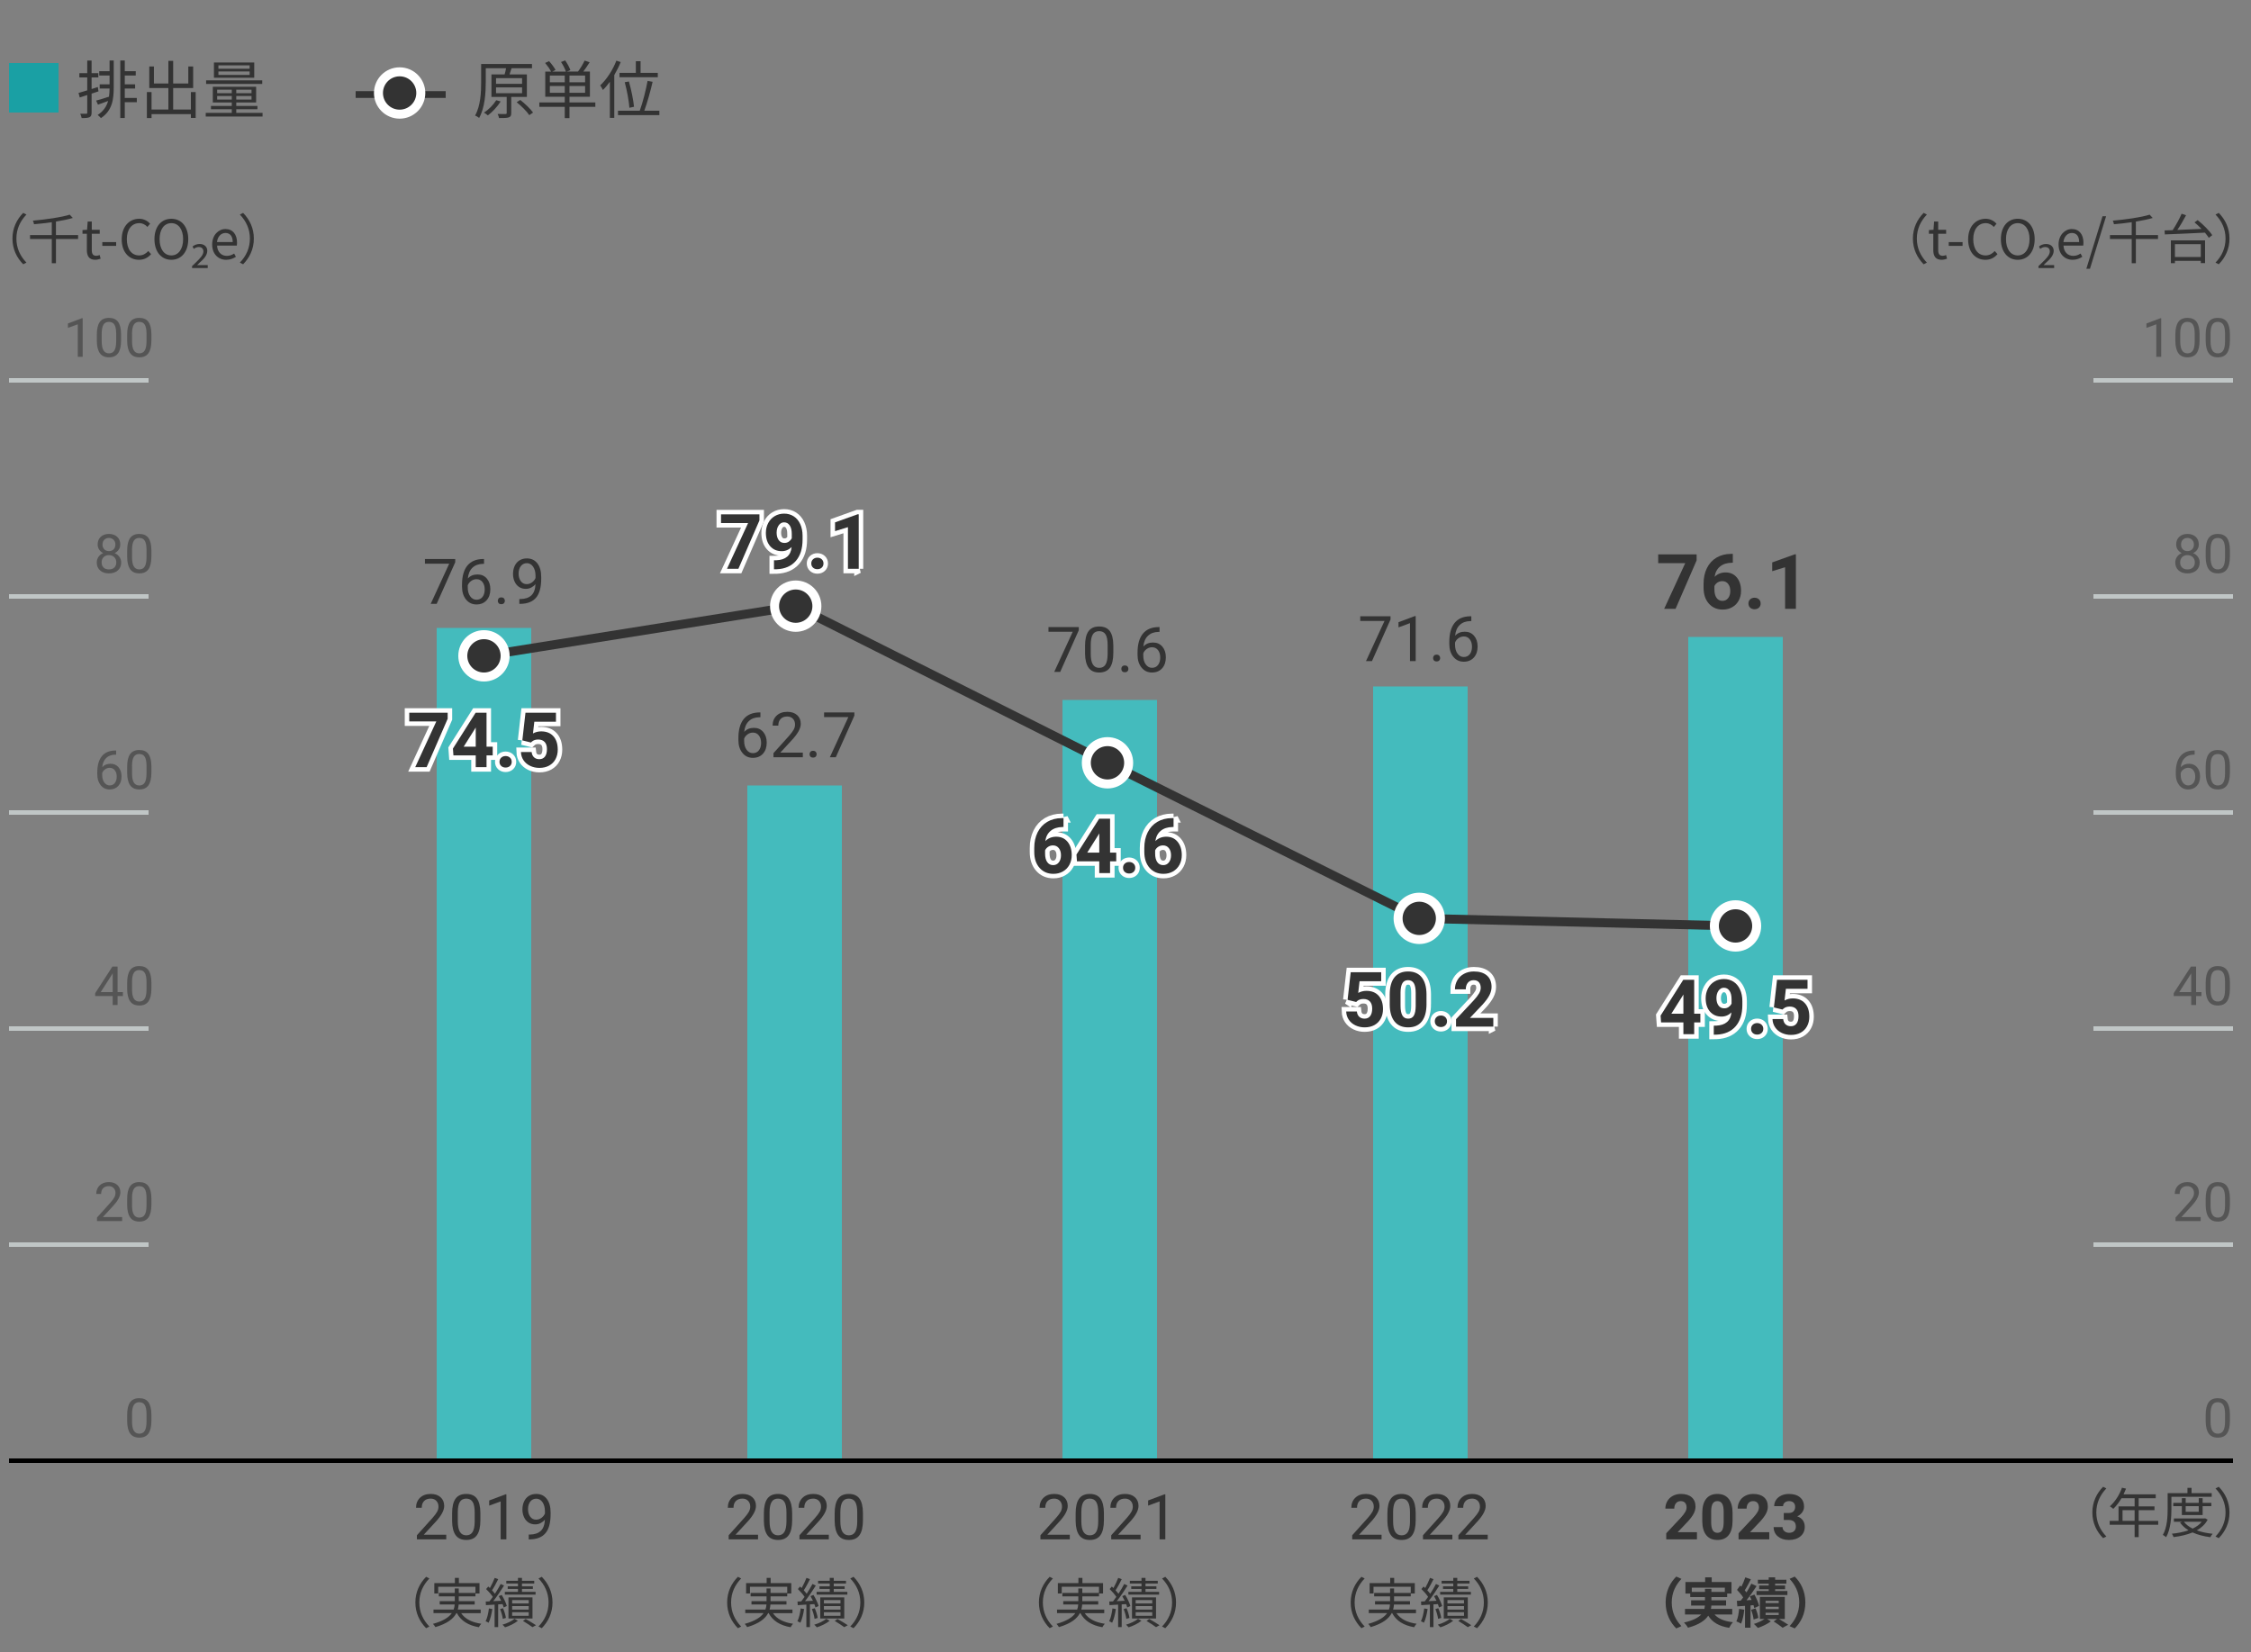 <?xml version="1.0" encoding="UTF-8"?>
<svg xmlns="http://www.w3.org/2000/svg" width="500" height="367" version="1.1" viewBox="0 0 500 367">
  <rect x="0" y="0" width="500" height="367" fill="#808080" stroke="none"/>
  <!-- Generator: Adobe Illustrator 28.7.1, SVG Export Plug-In . SVG Version: 1.2.0 Build 142)  -->
  <g>
    <g id="_レイヤー_1" data-name="レイヤー_1">
      <rect x="166" y="174.5" width="21" height="150" fill="#44bbbd"/>
      <rect x="97" y="139.5" width="21" height="185" fill="#44bbbd"/>
      <rect x="236" y="155.5" width="21" height="169" fill="#44bbbd"/>
      <polyline points="326 324.5 326 152.5 305 152.5 305 324.5" fill="#44bbbd"/>
      <rect x="375" y="141.5" width="21" height="183" fill="#44bbbd"/>
      <polyline points="107.5 145.7 176.75 134.66 246 169.46 315.25 204.02 385.5 205.7" fill="none" stroke="#333" stroke-width="2"/>
      <g id="_2015">
        <g isolation="isolate">
          <path d="M101.117,124.904l-4.122,9.242h-1.326l4.108-8.914h-5.387v-1.039h6.727v.711Z" fill="#333"/>
          <path d="M107.515,124.186v1.073h-.232c-.984.018-1.768.31-2.352.875s-.92,1.36-1.012,2.386c.524-.602,1.24-.902,2.146-.902.866,0,1.558.305,2.075.916s.776,1.399.776,2.365c0,1.025-.279,1.846-.837,2.461s-1.307.923-2.246.923c-.953,0-1.725-.366-2.317-1.097s-.889-1.674-.889-2.827v-.485c0-1.832.391-3.232,1.172-4.201s1.945-1.464,3.49-1.487h.226ZM105.854,128.67c-.433,0-.832.13-1.196.39s-.618.585-.759.978v.465c0,.82.185,1.481.554,1.982s.83.752,1.381.752c.57,0,1.018-.209,1.343-.629s.489-.968.489-1.647c0-.684-.165-1.236-.496-1.658s-.769-.632-1.316-.632Z" fill="#333"/>
          <path d="M110.571,133.483c0-.219.065-.401.195-.547s.325-.219.584-.219.457.073.591.219.202.328.202.547c0,.209-.067.385-.202.526s-.332.212-.591.212-.455-.071-.584-.212-.195-.317-.195-.526Z" fill="#333"/>
          <path d="M118.945,129.771c-.264.314-.58.567-.947.759s-.769.287-1.207.287c-.574,0-1.074-.141-1.5-.424s-.755-.68-.988-1.193-.349-1.079-.349-1.699c0-.666.126-1.265.379-1.798s.612-.941,1.077-1.224,1.007-.424,1.627-.424c.984,0,1.76.368,2.328,1.104s.851,1.74.851,3.011v.369c0,1.937-.383,3.351-1.148,4.242s-1.921,1.348-3.466,1.371h-.246v-1.073h.267c1.043-.018,1.846-.29,2.406-.815.561-.525.866-1.356.916-2.493ZM116.997,129.771c.424,0,.814-.13,1.172-.39s.619-.581.783-.964v-.506c0-.83-.18-1.504-.54-2.023s-.816-.779-1.367-.779c-.556,0-1.002.213-1.34.639s-.506.988-.506,1.685c0,.679.163,1.238.489,1.678s.762.66,1.309.66Z" fill="#333"/>
        </g>
      </g>
      <g id="_2015-2" data-name="_2015">
        <g isolation="isolate">
          <path d="M99.124,341.976h-6.521v-.909l3.445-3.828c.51-.579.862-1.049,1.056-1.412s.291-.737.291-1.125c0-.52-.157-.946-.472-1.278s-.734-.499-1.258-.499c-.629,0-1.118.179-1.466.537s-.523.855-.523,1.494h-1.265c0-.916.295-1.657.885-2.222s1.38-.848,2.369-.848c.925,0,1.657.243,2.194.728s.807,1.131.807,1.938c0,.98-.625,2.146-1.873,3.5l-2.666,2.892h4.997v1.032Z" fill="#333"/>
          <path d="M106.705,337.73c0,1.481-.253,2.582-.759,3.302s-1.296,1.08-2.372,1.08c-1.062,0-1.848-.352-2.358-1.056s-.775-1.756-.793-3.155v-1.688c0-1.463.253-2.55.759-3.261s1.299-1.066,2.379-1.066c1.071,0,1.859.343,2.365,1.029s.766,1.744.779,3.175v1.641ZM105.44,336.001c0-1.071-.15-1.852-.451-2.341s-.777-.735-1.429-.735c-.647,0-1.119.244-1.415.731s-.449,1.237-.458,2.249v2.023c0,1.076.156,1.87.468,2.382s.785.769,1.418.769c.625,0,1.088-.242,1.391-.725s.461-1.244.475-2.283v-2.071Z" fill="#333"/>
          <path d="M112.481,341.976h-1.271v-8.429l-2.55.937v-1.148l3.623-1.36h.198v10.001Z" fill="#333"/>
          <path d="M121.033,337.601c-.264.314-.58.567-.947.759s-.769.287-1.207.287c-.574,0-1.074-.141-1.5-.424s-.755-.68-.988-1.193-.349-1.079-.349-1.699c0-.666.126-1.265.379-1.798s.612-.941,1.077-1.224,1.007-.424,1.627-.424c.984,0,1.76.368,2.328,1.104s.851,1.74.851,3.011v.369c0,1.937-.383,3.351-1.148,4.242s-1.921,1.348-3.466,1.371h-.246v-1.073h.267c1.043-.018,1.846-.29,2.406-.815.561-.525.866-1.356.916-2.493ZM119.085,337.601c.424,0,.814-.13,1.172-.39s.619-.581.783-.964v-.506c0-.83-.18-1.504-.54-2.023s-.816-.779-1.367-.779c-.556,0-1.002.213-1.34.639s-.506.988-.506,1.685c0,.679.163,1.238.489,1.678s.762.66,1.309.66Z" fill="#333"/>
        </g>
      </g>
      <g id="_2015-3" data-name="_2015">
        <g isolation="isolate">
          <path d="M239.619,140.023l-4.122,9.242h-1.326l4.108-8.914h-5.387v-1.039h6.727v.711Z" fill="#333"/>
          <path d="M247.295,145.021c0,1.481-.253,2.582-.759,3.302s-1.296,1.08-2.372,1.08c-1.062,0-1.848-.352-2.358-1.056s-.775-1.756-.793-3.155v-1.688c0-1.463.253-2.55.759-3.261s1.299-1.066,2.379-1.066c1.071,0,1.859.343,2.365,1.029s.766,1.744.779,3.175v1.641ZM246.031,143.291c0-1.071-.15-1.852-.451-2.341s-.777-.735-1.429-.735c-.647,0-1.119.244-1.415.731s-.449,1.237-.458,2.249v2.023c0,1.076.156,1.87.468,2.382s.785.769,1.418.769c.625,0,1.088-.242,1.391-.725s.461-1.244.475-2.283v-2.071Z" fill="#333"/>
          <path d="M249.073,148.603c0-.219.065-.401.195-.547s.325-.219.584-.219.457.073.591.219.202.328.202.547c0,.209-.067.385-.202.526s-.332.212-.591.212-.455-.071-.584-.212-.195-.317-.195-.526Z" fill="#333"/>
          <path d="M257.563,139.306v1.073h-.232c-.984.018-1.768.31-2.352.875s-.92,1.36-1.012,2.386c.524-.602,1.24-.902,2.146-.902.866,0,1.558.305,2.075.916s.776,1.399.776,2.365c0,1.025-.279,1.846-.837,2.461s-1.307.923-2.246.923c-.953,0-1.725-.366-2.317-1.097s-.889-1.674-.889-2.827v-.485c0-1.832.391-3.232,1.172-4.201s1.945-1.464,3.49-1.487h.226ZM255.902,143.79c-.433,0-.832.13-1.196.39s-.618.585-.759.978v.465c0,.82.185,1.481.554,1.982s.83.752,1.381.752c.57,0,1.018-.209,1.343-.629s.489-.968.489-1.647c0-.684-.165-1.236-.496-1.658s-.769-.632-1.316-.632Z" fill="#333"/>
        </g>
      </g>
      <g id="_2015-4" data-name="_2015">
        <g isolation="isolate">
          <path d="M306.876,341.976h-6.521v-.909l3.445-3.828c.51-.579.862-1.049,1.056-1.412s.291-.737.291-1.125c0-.52-.157-.946-.472-1.278s-.734-.499-1.258-.499c-.629,0-1.118.179-1.466.537s-.523.855-.523,1.494h-1.265c0-.916.295-1.657.885-2.222s1.38-.848,2.369-.848c.925,0,1.657.243,2.194.728s.807,1.131.807,1.938c0,.98-.625,2.146-1.873,3.5l-2.666,2.892h4.997v1.032Z" fill="#333"/>
          <path d="M314.457,337.73c0,1.481-.253,2.582-.759,3.302s-1.296,1.08-2.372,1.08c-1.062,0-1.848-.352-2.358-1.056s-.775-1.756-.793-3.155v-1.688c0-1.463.253-2.55.759-3.261s1.299-1.066,2.379-1.066c1.071,0,1.859.343,2.365,1.029s.766,1.744.779,3.175v1.641ZM313.192,336.001c0-1.071-.15-1.852-.451-2.341s-.777-.735-1.429-.735c-.647,0-1.119.244-1.415.731s-.449,1.237-.458,2.249v2.023c0,1.076.156,1.87.468,2.382s.785.769,1.418.769c.625,0,1.088-.242,1.391-.725s.461-1.244.475-2.283v-2.071Z" fill="#333"/>
          <path d="M322.599,341.976h-6.521v-.909l3.445-3.828c.51-.579.862-1.049,1.056-1.412s.291-.737.291-1.125c0-.52-.157-.946-.472-1.278s-.734-.499-1.258-.499c-.629,0-1.118.179-1.466.537s-.523.855-.523,1.494h-1.265c0-.916.295-1.657.885-2.222s1.38-.848,2.369-.848c.925,0,1.657.243,2.194.728s.807,1.131.807,1.938c0,.98-.625,2.146-1.873,3.5l-2.666,2.892h4.997v1.032Z" fill="#333"/>
          <path d="M330.46,341.976h-6.521v-.909l3.445-3.828c.51-.579.862-1.049,1.056-1.412s.291-.737.291-1.125c0-.52-.157-.946-.472-1.278s-.734-.499-1.258-.499c-.629,0-1.118.179-1.466.537s-.523.855-.523,1.494h-1.265c0-.916.295-1.657.885-2.222s1.38-.848,2.369-.848c.925,0,1.657.243,2.194.728s.807,1.131.807,1.938c0,.98-.625,2.146-1.873,3.5l-2.666,2.892h4.997v1.032Z" fill="#333"/>
        </g>
      </g>
      <g id="_2015-5" data-name="_2015">
        <g isolation="isolate">
          <path d="M168.906,158.266v1.073h-.232c-.984.018-1.768.31-2.352.875s-.92,1.36-1.012,2.386c.524-.602,1.24-.902,2.146-.902.866,0,1.558.305,2.075.916s.776,1.399.776,2.365c0,1.025-.279,1.846-.837,2.461s-1.307.923-2.246.923c-.953,0-1.725-.366-2.317-1.097s-.889-1.674-.889-2.827v-.485c0-1.832.391-3.232,1.172-4.201s1.945-1.464,3.49-1.487h.226ZM167.245,162.75c-.433,0-.832.13-1.196.39s-.618.585-.759.978v.465c0,.82.185,1.481.554,1.982s.83.752,1.381.752c.57,0,1.018-.209,1.343-.629s.489-.968.489-1.647c0-.684-.165-1.236-.496-1.658s-.769-.632-1.316-.632Z" fill="#333"/>
          <path d="M178.326,168.226h-6.521v-.909l3.445-3.828c.51-.579.862-1.049,1.056-1.412s.291-.737.291-1.125c0-.52-.157-.946-.472-1.278s-.734-.499-1.258-.499c-.629,0-1.118.179-1.466.537s-.523.855-.523,1.494h-1.265c0-.916.295-1.657.885-2.222s1.38-.848,2.369-.848c.925,0,1.657.243,2.194.728s.807,1.131.807,1.938c0,.98-.625,2.146-1.873,3.5l-2.666,2.892h4.997v1.032Z" fill="#333"/>
          <path d="M179.823,167.562c0-.219.065-.401.195-.547s.325-.219.584-.219.457.073.591.219.202.328.202.547c0,.209-.067.385-.202.526s-.332.212-.591.212-.455-.071-.584-.212-.195-.317-.195-.526Z" fill="#333"/>
          <path d="M189.776,158.983l-4.122,9.242h-1.326l4.108-8.914h-5.387v-1.039h6.727v.711Z" fill="#333"/>
        </g>
      </g>
      <g id="_2015-6" data-name="_2015">
        <g isolation="isolate">
          <path d="M376.856,124.506l-4.673,10.747h-2.532l4.682-10.152h-6.01v-1.934h8.533v1.339Z" fill="#333"/>
          <path d="M384.899,123.043v1.976h-.232c-1.084.017-1.958.299-2.619.847-.662.548-1.059,1.309-1.191,2.283.642-.653,1.453-.979,2.432-.979,1.051,0,1.887.376,2.507,1.129s.93,1.743.93,2.972c0,.786-.17,1.497-.51,2.133-.341.636-.822,1.132-1.444,1.486-.623.354-1.327.531-2.113.531-1.273,0-2.301-.443-3.083-1.328-.783-.885-1.175-2.067-1.175-3.544v-.863c0-1.312.248-2.469.743-3.474.495-1.004,1.206-1.782,2.133-2.332.927-.551,2.002-.829,3.225-.834h.398ZM382.559,129.103c-.387,0-.739.101-1.054.302-.315.202-.548.468-.697.8v.729c0,.801.158,1.426.473,1.876s.758.675,1.328.675c.515,0,.931-.203,1.25-.609.318-.406.477-.932.477-1.578,0-.658-.161-1.188-.481-1.591-.321-.403-.752-.605-1.295-.605Z" fill="#333"/>
          <path d="M388.369,134.075c0-.382.129-.692.386-.93.258-.238.58-.357.967-.357.393,0,.718.119.975.357.258.238.386.548.386.93,0,.376-.127.682-.382.917-.254.235-.581.353-.979.353-.393,0-.717-.118-.971-.353-.254-.235-.382-.541-.382-.917Z" fill="#333"/>
          <path d="M398.911,135.253h-2.399v-9.247l-2.864.888v-1.951l5.005-1.793h.257v12.103Z" fill="#333"/>
        </g>
      </g>
      <g id="_2015-7" data-name="_2015">
        <g isolation="isolate">
          <path d="M237.626,341.976h-6.521v-.909l3.445-3.828c.51-.579.862-1.049,1.056-1.412s.291-.737.291-1.125c0-.52-.157-.946-.472-1.278s-.734-.499-1.258-.499c-.629,0-1.118.179-1.466.537s-.523.855-.523,1.494h-1.265c0-.916.295-1.657.885-2.222s1.38-.848,2.369-.848c.925,0,1.657.243,2.194.728s.807,1.131.807,1.938c0,.98-.625,2.146-1.873,3.5l-2.666,2.892h4.997v1.032Z" fill="#333"/>
          <path d="M245.207,337.73c0,1.481-.253,2.582-.759,3.302s-1.296,1.08-2.372,1.08c-1.062,0-1.848-.352-2.358-1.056s-.775-1.756-.793-3.155v-1.688c0-1.463.253-2.55.759-3.261s1.299-1.066,2.379-1.066c1.071,0,1.859.343,2.365,1.029s.766,1.744.779,3.175v1.641ZM243.942,336.001c0-1.071-.15-1.852-.451-2.341s-.777-.735-1.429-.735c-.647,0-1.119.244-1.415.731s-.449,1.237-.458,2.249v2.023c0,1.076.156,1.87.468,2.382s.785.769,1.418.769c.625,0,1.088-.242,1.391-.725s.461-1.244.475-2.283v-2.071Z" fill="#333"/>
          <path d="M253.349,341.976h-6.521v-.909l3.445-3.828c.51-.579.862-1.049,1.056-1.412s.291-.737.291-1.125c0-.52-.157-.946-.472-1.278s-.734-.499-1.258-.499c-.629,0-1.118.179-1.466.537s-.523.855-.523,1.494h-1.265c0-.916.295-1.657.885-2.222s1.38-.848,2.369-.848c.925,0,1.657.243,2.194.728s.807,1.131.807,1.938c0,.98-.625,2.146-1.873,3.5l-2.666,2.892h4.997v1.032Z" fill="#333"/>
          <path d="M258.845,341.976h-1.271v-8.429l-2.55.937v-1.148l3.623-1.36h.198v10.001Z" fill="#333"/>
        </g>
      </g>
      <g id="_2015-8" data-name="_2015">
        <g isolation="isolate">
          <path d="M308.869,137.624l-4.122,9.242h-1.326l4.108-8.914h-5.387v-1.039h6.727v.711Z" fill="#333"/>
          <path d="M314.46,146.866h-1.271v-8.429l-2.55.937v-1.148l3.623-1.36h.198v10.001Z" fill="#333"/>
          <path d="M318.323,146.203c0-.219.065-.401.195-.547s.325-.219.584-.219.457.073.591.219.202.328.202.547c0,.209-.067.385-.202.526s-.332.212-.591.212-.455-.071-.584-.212-.195-.317-.195-.526Z" fill="#333"/>
          <path d="M326.813,136.906v1.073h-.232c-.984.018-1.768.31-2.352.875s-.92,1.36-1.012,2.386c.524-.602,1.24-.902,2.146-.902.866,0,1.558.305,2.075.916s.776,1.399.776,2.365c0,1.025-.279,1.846-.837,2.461s-1.307.923-2.246.923c-.953,0-1.725-.366-2.317-1.097s-.889-1.674-.889-2.827v-.485c0-1.832.391-3.232,1.172-4.201s1.945-1.464,3.49-1.487h.226ZM325.152,141.391c-.433,0-.832.13-1.196.39s-.618.585-.759.978v.465c0,.82.185,1.481.554,1.982s.83.752,1.381.752c.57,0,1.018-.209,1.343-.629s.489-.968.489-1.647c0-.684-.165-1.236-.496-1.658s-.769-.632-1.316-.632Z" fill="#333"/>
        </g>
      </g>
      <g id="_2015-9" data-name="_2015">
        <g isolation="isolate">
          <path d="M376.933,341.976h-6.822v-1.354l3.22-3.432c.442-.483.769-.905.981-1.265s.318-.702.318-1.025c0-.442-.112-.79-.335-1.042s-.542-.379-.957-.379c-.447,0-.799.154-1.056.461s-.386.712-.386,1.213h-1.982c0-.606.145-1.16.434-1.661s.698-.895,1.227-1.179,1.128-.427,1.798-.427c1.025,0,1.822.246,2.389.738s.851,1.187.851,2.085c0,.492-.127.994-.383,1.504s-.693,1.105-1.312,1.784l-2.263,2.386h4.279v1.593Z" fill="#333"/>
          <path d="M384.842,337.86c0,1.376-.285,2.429-.854,3.158s-1.404,1.094-2.502,1.094c-1.084,0-1.914-.358-2.488-1.073s-.868-1.741-.882-3.076v-1.832c0-1.39.288-2.445.865-3.165s1.407-1.08,2.492-1.08,1.914.356,2.488,1.07.868,1.737.882,3.073v1.832ZM382.866,335.846c0-.826-.113-1.427-.338-1.803s-.578-.564-1.056-.564c-.465,0-.808.179-1.029.537-.221.358-.338.918-.352,1.68v2.422c0,.812.11,1.416.332,1.81s.575.592,1.063.592c.483,0,.832-.189,1.046-.568s.326-.958.335-1.738v-2.367Z" fill="#333"/>
          <path d="M392.997,341.976h-6.822v-1.354l3.22-3.432c.442-.483.769-.905.981-1.265s.318-.702.318-1.025c0-.442-.112-.79-.335-1.042s-.542-.379-.957-.379c-.447,0-.799.154-1.056.461s-.386.712-.386,1.213h-1.982c0-.606.145-1.16.434-1.661s.698-.895,1.227-1.179,1.128-.427,1.798-.427c1.025,0,1.822.246,2.389.738s.851,1.187.851,2.085c0,.492-.127.994-.383,1.504s-.693,1.105-1.312,1.784l-2.263,2.386h4.279v1.593Z" fill="#333"/>
          <path d="M396.217,336.124h1.053c.501,0,.873-.125,1.114-.376s.362-.583.362-.998c0-.401-.12-.713-.359-.937s-.568-.335-.988-.335c-.378,0-.695.104-.95.311s-.383.478-.383.81h-1.976c0-.52.14-.985.42-1.398s.672-.735,1.176-.967,1.059-.349,1.665-.349c1.053,0,1.877.252,2.475.755s.896,1.197.896,2.082c0,.456-.139.875-.417,1.258s-.643.677-1.094.882c.561.201.979.501,1.254.902s.414.875.414,1.422c0,.884-.322,1.593-.967,2.126s-1.498.8-2.56.8c-.994,0-1.806-.262-2.437-.786s-.947-1.217-.947-2.078h1.976c0,.374.14.679.42.916s.625.355,1.036.355c.469,0,.837-.124,1.104-.373s.4-.578.4-.988c0-.994-.547-1.49-1.641-1.49h-1.046v-1.545Z" fill="#333"/>
        </g>
      </g>
      <g isolation="isolate">
        <path d="M372.341,350.245l1.139.504c-1.199,1.295-2.147,2.95-2.147,5.253s.948,3.958,2.147,5.253l-1.139.503c-1.295-1.271-2.363-3.19-2.363-5.757s1.067-4.485,2.363-5.757Z" fill="#333"/>
        <path d="M380.838,358.665c.852.959,2.195,1.511,4.09,1.715-.288.3-.66.863-.839,1.247-2.279-.36-3.706-1.211-4.654-2.698-.708,1.067-2.039,2.015-4.485,2.674-.168-.312-.576-.852-.888-1.151,2.015-.456,3.167-1.08,3.826-1.787h-3.61v-1.235h4.305c.06-.252.096-.503.12-.755h-3.07v-1.151h3.083v-.72h-3.274v-.792h-1.067v-2.555h4.377v-1.043h1.463v1.043h4.39v2.555h-.959v.792h-3.502v.72h3.262v1.151h-3.274c-.012.252-.036.503-.096.755h4.737v1.235h-3.934ZM378.715,353.651v-.684h1.427v.684h2.986v-.947h-7.34v.947h2.927Z" fill="#333"/>
        <path d="M387.441,357.609c-.108,1.139-.372,2.327-.708,3.094-.24-.168-.756-.396-1.043-.504.348-.708.516-1.775.612-2.782l1.139.192ZM388.832,356.65v4.953h-1.223v-4.857l-1.715.12-.096-1.235.864-.048c.18-.216.359-.456.54-.708-.336-.54-.888-1.187-1.367-1.679l.695-.959c.084.084.18.168.276.251.336-.66.672-1.463.864-2.075l1.235.432c-.42.828-.912,1.775-1.355,2.447.144.156.276.324.384.468.42-.671.804-1.355,1.08-1.943l1.163.54c-.66,1.007-1.475,2.195-2.23,3.154l1.115-.072c-.12-.276-.252-.54-.384-.792l1.02-.408c.444.803.899,1.847,1.031,2.519l-1.067.479c-.036-.192-.096-.408-.168-.647l-.66.06ZM389.959,357.321c.288.672.54,1.535.612,2.111l-1.056.348c-.048-.587-.288-1.475-.551-2.159l.995-.3ZM395.165,359.672c.732.432,1.559.936,2.039,1.271l-1.248.672c-.443-.372-1.271-.96-1.979-1.403l.744-.54h-2.183l.804.528c-.731.564-1.919,1.14-2.878,1.451-.216-.252-.612-.636-.875-.887.815-.24,1.763-.684,2.363-1.092h-1.043v-4.917h5.541v4.917h-1.284ZM392.874,351.816h-2.411v-.864h2.411v-.54h1.427v.54h2.495v.864h-2.495v.408h2.207v.828h-2.207v.408h2.723v.888h-6.86v-.888h2.71v-.408h-2.123v-.828h2.123v-.408ZM392.178,356.134h2.915v-.503h-2.915v.503ZM392.178,357.465h2.915v-.516h-2.915v.516ZM392.178,358.785h2.915v-.504h-2.915v.504Z" fill="#333"/>
        <path d="M398.649,361.759l-1.14-.503c1.2-1.295,2.147-2.951,2.147-5.253s-.947-3.958-2.147-5.253l1.14-.504c1.295,1.271,2.363,3.19,2.363,5.757s-1.068,4.486-2.363,5.757Z" fill="#333"/>
      </g>
      <g isolation="isolate">
        <path d="M302.404,350.293l.72.372c-1.379,1.427-2.231,3.202-2.231,5.337s.852,3.91,2.231,5.337l-.72.372c-1.439-1.463-2.387-3.37-2.387-5.709s.947-4.246,2.387-5.709Z" fill="#333"/>
        <path d="M310.182,358.365c.852,1.283,2.387,2.063,4.474,2.363-.192.18-.42.54-.54.768-2.339-.408-3.97-1.415-4.881-3.13h-.108c-.624,1.188-1.931,2.291-4.666,3.106-.096-.192-.348-.528-.54-.72,2.338-.647,3.562-1.487,4.186-2.387h-4.066v-.792h4.474c.144-.372.204-.756.228-1.127h-3.322v-.744h3.346v-1.067h-3.538v-.755h3.538v-.996h.887v.996h3.706v-1.379h-8.275v1.499h-.863v-2.303h4.569v-1.163h.888v1.163h4.581v2.303h-.899v.636h-3.706v1.067h3.538v.744h-3.562c-.024.372-.084.755-.192,1.127h5.085v.792h-4.342Z" fill="#333"/>
        <path d="M317.109,357.453c-.168,1.127-.444,2.279-.828,3.046-.132-.108-.492-.264-.66-.324.372-.731.6-1.811.732-2.854l.755.132ZM318.404,356.422v5.049h-.792v-5.001c-.696.048-1.355.084-1.919.12l-.048-.804.827-.036c.24-.3.492-.635.744-.995-.348-.54-.947-1.224-1.487-1.739l.48-.563c.12.108.24.216.36.336.396-.684.815-1.595,1.067-2.255l.779.288c-.408.828-.923,1.799-1.379,2.471.252.264.468.528.647.768.492-.744.948-1.523,1.283-2.171l.744.348c-.684,1.091-1.583,2.446-2.398,3.466l1.763-.084c-.167-.36-.359-.72-.54-1.031l.647-.264c.492.779.972,1.799,1.151,2.458l-.708.324c-.048-.216-.132-.479-.24-.744l-.983.06ZM319.436,359.636c-.072-.576-.312-1.475-.6-2.171l.648-.192c.3.684.563,1.571.647,2.159l-.696.204ZM322.782,360.068c-.708.576-1.859,1.151-2.842,1.451-.132-.168-.396-.432-.576-.588.983-.276,2.111-.815,2.674-1.307l.744.444ZM326.716,354.251h-6.824v-.612h2.914v-.647h-2.278v-.576h2.278v-.624h-2.59v-.6h2.59v-.66h.888v.66h2.723v.6h-2.723v.624h2.423v.576h-2.423v.647h3.022v.612ZM320.695,359.564v-4.701h5.337v4.701h-5.337ZM321.511,356.218h3.682v-.755h-3.682v.755ZM321.511,357.585h3.682v-.779h-3.682v.779ZM321.511,358.964h3.682v-.803h-3.682v.803ZM324.521,359.66c.803.456,1.727,1.007,2.291,1.391l-.779.432c-.48-.36-1.343-.923-2.111-1.379l.6-.444Z" fill="#333"/>
        <path d="M328.089,361.711l-.72-.372c1.379-1.427,2.231-3.203,2.231-5.337s-.852-3.91-2.231-5.337l.72-.372c1.439,1.463,2.387,3.371,2.387,5.709s-.948,4.246-2.387,5.709Z" fill="#333"/>
      </g>
      <g isolation="isolate">
        <path d="M233.154,350.293l.72.372c-1.379,1.427-2.231,3.202-2.231,5.337s.852,3.91,2.231,5.337l-.72.372c-1.439-1.463-2.387-3.37-2.387-5.709s.947-4.246,2.387-5.709Z" fill="#333"/>
        <path d="M240.932,358.365c.852,1.283,2.387,2.063,4.474,2.363-.192.18-.42.54-.54.768-2.339-.408-3.97-1.415-4.881-3.13h-.108c-.624,1.188-1.931,2.291-4.666,3.106-.096-.192-.348-.528-.54-.72,2.338-.647,3.562-1.487,4.186-2.387h-4.066v-.792h4.474c.144-.372.204-.756.228-1.127h-3.322v-.744h3.346v-1.067h-3.538v-.755h3.538v-.996h.887v.996h3.706v-1.379h-8.275v1.499h-.863v-2.303h4.569v-1.163h.888v1.163h4.581v2.303h-.899v.636h-3.706v1.067h3.538v.744h-3.562c-.024.372-.084.755-.192,1.127h5.085v.792h-4.342Z" fill="#333"/>
        <path d="M247.859,357.453c-.168,1.127-.444,2.279-.828,3.046-.132-.108-.492-.264-.66-.324.372-.731.6-1.811.732-2.854l.755.132ZM249.154,356.422v5.049h-.792v-5.001c-.696.048-1.355.084-1.919.12l-.048-.804.827-.036c.24-.3.492-.635.744-.995-.348-.54-.947-1.224-1.487-1.739l.48-.563c.12.108.24.216.36.336.396-.684.815-1.595,1.067-2.255l.779.288c-.408.828-.923,1.799-1.379,2.471.252.264.468.528.647.768.492-.744.948-1.523,1.283-2.171l.744.348c-.684,1.091-1.583,2.446-2.398,3.466l1.763-.084c-.167-.36-.359-.72-.54-1.031l.647-.264c.492.779.972,1.799,1.151,2.458l-.708.324c-.048-.216-.132-.479-.24-.744l-.983.06ZM250.186,359.636c-.072-.576-.312-1.475-.6-2.171l.648-.192c.3.684.563,1.571.647,2.159l-.696.204ZM253.532,360.068c-.708.576-1.859,1.151-2.842,1.451-.132-.168-.396-.432-.576-.588.983-.276,2.111-.815,2.674-1.307l.744.444ZM257.466,354.251h-6.824v-.612h2.914v-.647h-2.278v-.576h2.278v-.624h-2.59v-.6h2.59v-.66h.888v.66h2.723v.6h-2.723v.624h2.423v.576h-2.423v.647h3.022v.612ZM251.445,359.564v-4.701h5.337v4.701h-5.337ZM252.261,356.218h3.682v-.755h-3.682v.755ZM252.261,357.585h3.682v-.779h-3.682v.779ZM252.261,358.964h3.682v-.803h-3.682v.803ZM255.271,359.66c.803.456,1.727,1.007,2.291,1.391l-.779.432c-.48-.36-1.343-.923-2.111-1.379l.6-.444Z" fill="#333"/>
        <path d="M258.839,361.711l-.72-.372c1.379-1.427,2.231-3.203,2.231-5.337s-.852-3.91-2.231-5.337l.72-.372c1.439,1.463,2.387,3.371,2.387,5.709s-.948,4.246-2.387,5.709Z" fill="#333"/>
      </g>
      <g isolation="isolate">
        <path d="M94.652,350.293l.72.372c-1.379,1.427-2.231,3.202-2.231,5.337s.852,3.91,2.231,5.337l-.72.372c-1.439-1.463-2.387-3.37-2.387-5.709s.947-4.246,2.387-5.709Z" fill="#333"/>
        <path d="M102.43,358.365c.852,1.283,2.387,2.063,4.474,2.363-.192.18-.42.54-.54.768-2.339-.408-3.97-1.415-4.881-3.13h-.108c-.624,1.188-1.931,2.291-4.666,3.106-.096-.192-.348-.528-.54-.72,2.338-.647,3.562-1.487,4.186-2.387h-4.066v-.792h4.474c.144-.372.204-.756.228-1.127h-3.322v-.744h3.346v-1.067h-3.538v-.755h3.538v-.996h.887v.996h3.706v-1.379h-8.275v1.499h-.863v-2.303h4.569v-1.163h.888v1.163h4.581v2.303h-.899v.636h-3.706v1.067h3.538v.744h-3.562c-.024.372-.084.755-.192,1.127h5.085v.792h-4.342Z" fill="#333"/>
        <path d="M109.357,357.453c-.168,1.127-.444,2.279-.828,3.046-.132-.108-.492-.264-.66-.324.372-.731.6-1.811.732-2.854l.755.132ZM110.652,356.422v5.049h-.792v-5.001c-.696.048-1.355.084-1.919.12l-.048-.804.827-.036c.24-.3.492-.635.744-.995-.348-.54-.947-1.224-1.487-1.739l.48-.563c.12.108.24.216.36.336.396-.684.815-1.595,1.067-2.255l.779.288c-.408.828-.923,1.799-1.379,2.471.252.264.468.528.647.768.492-.744.948-1.523,1.283-2.171l.744.348c-.684,1.091-1.583,2.446-2.398,3.466l1.763-.084c-.167-.36-.359-.72-.54-1.031l.647-.264c.492.779.972,1.799,1.151,2.458l-.708.324c-.048-.216-.132-.479-.24-.744l-.983.06ZM111.684,359.636c-.072-.576-.312-1.475-.6-2.171l.648-.192c.3.684.563,1.571.647,2.159l-.696.204ZM115.03,360.068c-.708.576-1.859,1.151-2.842,1.451-.132-.168-.396-.432-.576-.588.983-.276,2.111-.815,2.674-1.307l.744.444ZM118.964,354.251h-6.824v-.612h2.914v-.647h-2.278v-.576h2.278v-.624h-2.59v-.6h2.59v-.66h.888v.66h2.723v.6h-2.723v.624h2.423v.576h-2.423v.647h3.022v.612ZM112.943,359.564v-4.701h5.337v4.701h-5.337ZM113.759,356.218h3.682v-.755h-3.682v.755ZM113.759,357.585h3.682v-.779h-3.682v.779ZM113.759,358.964h3.682v-.803h-3.682v.803ZM116.769,359.66c.803.456,1.727,1.007,2.291,1.391l-.779.432c-.48-.36-1.343-.923-2.111-1.379l.6-.444Z" fill="#333"/>
        <path d="M120.337,361.711l-.72-.372c1.379-1.427,2.231-3.203,2.231-5.337s-.852-3.91-2.231-5.337l.72-.372c1.439,1.463,2.387,3.371,2.387,5.709s-.948,4.246-2.387,5.709Z" fill="#333"/>
      </g>
      <g id="_2015-10" data-name="_2015">
        <g isolation="isolate">
          <path d="M168.376,341.976h-6.521v-.909l3.445-3.828c.51-.579.862-1.049,1.056-1.412s.291-.737.291-1.125c0-.52-.157-.946-.472-1.278s-.734-.499-1.258-.499c-.629,0-1.118.179-1.466.537s-.523.855-.523,1.494h-1.265c0-.916.295-1.657.885-2.222s1.38-.848,2.369-.848c.925,0,1.657.243,2.194.728s.807,1.131.807,1.938c0,.98-.625,2.146-1.873,3.5l-2.666,2.892h4.997v1.032Z" fill="#333"/>
          <path d="M175.957,337.73c0,1.481-.253,2.582-.759,3.302s-1.296,1.08-2.372,1.08c-1.062,0-1.848-.352-2.358-1.056s-.775-1.756-.793-3.155v-1.688c0-1.463.253-2.55.759-3.261s1.299-1.066,2.379-1.066c1.071,0,1.859.343,2.365,1.029s.766,1.744.779,3.175v1.641ZM174.692,336.001c0-1.071-.15-1.852-.451-2.341s-.777-.735-1.429-.735c-.647,0-1.119.244-1.415.731s-.449,1.237-.458,2.249v2.023c0,1.076.156,1.87.468,2.382s.785.769,1.418.769c.625,0,1.088-.242,1.391-.725s.461-1.244.475-2.283v-2.071Z" fill="#333"/>
          <path d="M184.099,341.976h-6.521v-.909l3.445-3.828c.51-.579.862-1.049,1.056-1.412s.291-.737.291-1.125c0-.52-.157-.946-.472-1.278s-.734-.499-1.258-.499c-.629,0-1.118.179-1.466.537s-.523.855-.523,1.494h-1.265c0-.916.295-1.657.885-2.222s1.38-.848,2.369-.848c.925,0,1.657.243,2.194.728s.807,1.131.807,1.938c0,.98-.625,2.146-1.873,3.5l-2.666,2.892h4.997v1.032Z" fill="#333"/>
          <path d="M191.68,337.73c0,1.481-.253,2.582-.759,3.302s-1.296,1.08-2.372,1.08c-1.062,0-1.848-.352-2.358-1.056s-.775-1.756-.793-3.155v-1.688c0-1.463.253-2.55.759-3.261s1.299-1.066,2.379-1.066c1.071,0,1.859.343,2.365,1.029s.766,1.744.779,3.175v1.641ZM190.415,336.001c0-1.071-.15-1.852-.451-2.341s-.777-.735-1.429-.735c-.647,0-1.119.244-1.415.731s-.449,1.237-.458,2.249v2.023c0,1.076.156,1.87.468,2.382s.785.769,1.418.769c.625,0,1.088-.242,1.391-.725s.461-1.244.475-2.283v-2.071Z" fill="#333"/>
        </g>
      </g>
      <g isolation="isolate">
        <path d="M163.904,350.293l.72.372c-1.379,1.427-2.231,3.202-2.231,5.337s.852,3.91,2.231,5.337l-.72.372c-1.439-1.463-2.387-3.37-2.387-5.709s.947-4.246,2.387-5.709Z" fill="#333"/>
        <path d="M171.682,358.365c.852,1.283,2.387,2.063,4.474,2.363-.192.18-.42.54-.54.768-2.339-.408-3.97-1.415-4.881-3.13h-.108c-.624,1.188-1.931,2.291-4.666,3.106-.096-.192-.348-.528-.54-.72,2.338-.647,3.562-1.487,4.186-2.387h-4.066v-.792h4.474c.144-.372.204-.756.228-1.127h-3.322v-.744h3.346v-1.067h-3.538v-.755h3.538v-.996h.887v.996h3.706v-1.379h-8.275v1.499h-.863v-2.303h4.569v-1.163h.888v1.163h4.581v2.303h-.899v.636h-3.706v1.067h3.538v.744h-3.562c-.024.372-.084.755-.192,1.127h5.085v.792h-4.342Z" fill="#333"/>
        <path d="M178.609,357.453c-.168,1.127-.444,2.279-.828,3.046-.132-.108-.492-.264-.66-.324.372-.731.6-1.811.732-2.854l.755.132ZM179.904,356.422v5.049h-.792v-5.001c-.696.048-1.355.084-1.919.12l-.048-.804.827-.036c.24-.3.492-.635.744-.995-.348-.54-.947-1.224-1.487-1.739l.48-.563c.12.108.24.216.36.336.396-.684.815-1.595,1.067-2.255l.779.288c-.408.828-.923,1.799-1.379,2.471.252.264.468.528.647.768.492-.744.948-1.523,1.283-2.171l.744.348c-.684,1.091-1.583,2.446-2.398,3.466l1.763-.084c-.167-.36-.359-.72-.54-1.031l.647-.264c.492.779.972,1.799,1.151,2.458l-.708.324c-.048-.216-.132-.479-.24-.744l-.983.06ZM180.936,359.636c-.072-.576-.312-1.475-.6-2.171l.648-.192c.3.684.563,1.571.647,2.159l-.696.204ZM184.282,360.068c-.708.576-1.859,1.151-2.842,1.451-.132-.168-.396-.432-.576-.588.983-.276,2.111-.815,2.674-1.307l.744.444ZM188.216,354.251h-6.824v-.612h2.914v-.647h-2.278v-.576h2.278v-.624h-2.59v-.6h2.59v-.66h.888v.66h2.723v.6h-2.723v.624h2.423v.576h-2.423v.647h3.022v.612ZM182.195,359.564v-4.701h5.337v4.701h-5.337ZM183.011,356.218h3.682v-.755h-3.682v.755ZM183.011,357.585h3.682v-.779h-3.682v.779ZM183.011,358.964h3.682v-.803h-3.682v.803ZM186.021,359.66c.803.456,1.727,1.007,2.291,1.391l-.779.432c-.48-.36-1.343-.923-2.111-1.379l.6-.444Z" fill="#333"/>
        <path d="M189.589,361.711l-.72-.372c1.379-1.427,2.231-3.203,2.231-5.337s-.852-3.91-2.231-5.337l.72-.372c1.439,1.463,2.387,3.371,2.387,5.709s-.948,4.246-2.387,5.709Z" fill="#333"/>
      </g>
      <g>
        <g>
          <path d="M99.438,159.677l-4.673,10.747h-2.532l4.682-10.152h-6.01v-1.934h8.533v1.339Z" fill="#333"/>
          <path d="M108.071,165.875h1.37v1.934h-1.37v2.615h-2.399v-2.615h-4.956l-.108-1.511,5.039-7.96h2.424v7.537ZM102.999,165.875h2.673v-4.267l-.158.273-2.515,3.993Z" fill="#333"/>
          <path d="M110.951,169.245c0-.382.129-.692.386-.93.258-.238.58-.357.967-.357.393,0,.718.119.975.357.258.237.386.548.386.93,0,.376-.127.682-.382.917s-.581.353-.979.353c-.393,0-.717-.117-.971-.353s-.382-.541-.382-.917Z" fill="#333"/>
          <path d="M116.023,164.48l.697-6.143h6.773v2h-4.806l-.299,2.599c.57-.305,1.176-.457,1.818-.457,1.151,0,2.053.357,2.706,1.071s.979,1.713.979,2.996c0,.78-.165,1.479-.494,2.097-.329.616-.801,1.096-1.415,1.436-.614.341-1.339.511-2.175.511-.73,0-1.408-.148-2.034-.444s-1.119-.713-1.482-1.249c-.362-.537-.555-1.148-.577-1.835h2.374c.05.504.226.896.527,1.175.302.279.696.419,1.183.419.542,0,.96-.194,1.253-.585.293-.39.44-.942.44-1.656,0-.686-.169-1.212-.506-1.577s-.816-.548-1.436-.548c-.57,0-1.032.149-1.386.448l-.232.216-1.909-.473Z" fill="#333"/>
        </g>
        <g>
          <path d="M99.438,159.677l-4.673,10.747h-2.532l4.682-10.152h-6.01v-1.934h8.533v1.339Z" fill="none" stroke="#fff" stroke-width="2"/>
          <path d="M108.071,165.875h1.37v1.934h-1.37v2.615h-2.399v-2.615h-4.956l-.108-1.511,5.039-7.96h2.424v7.537ZM102.999,165.875h2.673v-4.267l-.158.273-2.515,3.993Z" fill="none" stroke="#fff" stroke-width="2"/>
          <path d="M110.951,169.245c0-.382.129-.692.386-.93.258-.238.58-.357.967-.357.393,0,.718.119.975.357.258.237.386.548.386.93,0,.376-.127.682-.382.917s-.581.353-.979.353c-.393,0-.717-.117-.971-.353s-.382-.541-.382-.917Z" fill="none" stroke="#fff" stroke-width="2"/>
          <path d="M116.023,164.48l.697-6.143h6.773v2h-4.806l-.299,2.599c.57-.305,1.176-.457,1.818-.457,1.151,0,2.053.357,2.706,1.071s.979,1.713.979,2.996c0,.78-.165,1.479-.494,2.097-.329.616-.801,1.096-1.415,1.436-.614.341-1.339.511-2.175.511-.73,0-1.408-.148-2.034-.444s-1.119-.713-1.482-1.249c-.362-.537-.555-1.148-.577-1.835h2.374c.05.504.226.896.527,1.175.302.279.696.419,1.183.419.542,0,.96-.194,1.253-.585.293-.39.44-.942.44-1.656,0-.686-.169-1.212-.506-1.577s-.816-.548-1.436-.548c-.57,0-1.032.149-1.386.448l-.232.216-1.909-.473Z" fill="none" stroke="#fff" stroke-width="2"/>
        </g>
        <g>
          <path d="M99.438,159.677l-4.673,10.747h-2.532l4.682-10.152h-6.01v-1.934h8.533v1.339Z" fill="#333"/>
          <path d="M108.071,165.875h1.37v1.934h-1.37v2.615h-2.399v-2.615h-4.956l-.108-1.511,5.039-7.96h2.424v7.537ZM102.999,165.875h2.673v-4.267l-.158.273-2.515,3.993Z" fill="#333"/>
          <path d="M110.951,169.245c0-.382.129-.692.386-.93.258-.238.58-.357.967-.357.393,0,.718.119.975.357.258.237.386.548.386.93,0,.376-.127.682-.382.917s-.581.353-.979.353c-.393,0-.717-.117-.971-.353s-.382-.541-.382-.917Z" fill="#333"/>
          <path d="M116.023,164.48l.697-6.143h6.773v2h-4.806l-.299,2.599c.57-.305,1.176-.457,1.818-.457,1.151,0,2.053.357,2.706,1.071s.979,1.713.979,2.996c0,.78-.165,1.479-.494,2.097-.329.616-.801,1.096-1.415,1.436-.614.341-1.339.511-2.175.511-.73,0-1.408-.148-2.034-.444s-1.119-.713-1.482-1.249c-.362-.537-.555-1.148-.577-1.835h2.374c.05.504.226.896.527,1.175.302.279.696.419,1.183.419.542,0,.96-.194,1.253-.585.293-.39.44-.942.44-1.656,0-.686-.169-1.212-.506-1.577s-.816-.548-1.436-.548c-.57,0-1.032.149-1.386.448l-.232.216-1.909-.473Z" fill="#333"/>
        </g>
      </g>
      <g>
        <g>
          <path d="M168.69,115.61l-4.673,10.747h-2.532l4.682-10.152h-6.01v-1.934h8.533v1.339Z" fill="#333"/>
          <path d="M175.837,121.526c-.625.614-1.356.921-2.191.921-1.068,0-1.923-.367-2.565-1.1-.642-.733-.963-1.722-.963-2.967,0-.792.173-1.518.519-2.179.346-.661.829-1.176,1.449-1.544.62-.368,1.317-.552,2.092-.552.797,0,1.505.199,2.125.598s1.101.971,1.444,1.718.518,1.602.523,2.565v.888c0,2.014-.501,3.597-1.502,4.748s-2.421,1.765-4.258,1.843l-.589.008v-2l.531-.008c2.086-.094,3.215-1.074,3.387-2.938ZM174.235,120.613c.387,0,.721-.1,1-.299.28-.199.491-.44.635-.722v-.988c0-.813-.155-1.444-.465-1.893s-.725-.672-1.245-.672c-.481,0-.877.22-1.187.66-.31.44-.465.992-.465,1.656,0,.659.151,1.199.452,1.623.302.423.727.635,1.274.635Z" fill="#333"/>
          <path d="M180.203,125.179c0-.382.129-.692.386-.93.258-.238.58-.357.967-.357.393,0,.718.119.975.357.258.238.386.548.386.93,0,.376-.127.682-.382.917-.254.235-.581.353-.979.353-.393,0-.717-.118-.971-.353-.254-.235-.382-.541-.382-.917Z" fill="#333"/>
          <path d="M190.745,126.357h-2.399v-9.247l-2.864.888v-1.951l5.005-1.793h.257v12.103Z" fill="#333"/>
        </g>
        <g>
          <path d="M168.69,115.61l-4.673,10.747h-2.532l4.682-10.152h-6.01v-1.934h8.533v1.339Z" fill="none" stroke="#fff" stroke-width="2"/>
          <path d="M175.837,121.526c-.625.614-1.356.921-2.191.921-1.068,0-1.923-.367-2.565-1.1-.642-.733-.963-1.722-.963-2.967,0-.792.173-1.518.519-2.179.346-.661.829-1.176,1.449-1.544.62-.368,1.317-.552,2.092-.552.797,0,1.505.199,2.125.598s1.101.971,1.444,1.718.518,1.602.523,2.565v.888c0,2.014-.501,3.597-1.502,4.748s-2.421,1.765-4.258,1.843l-.589.008v-2l.531-.008c2.086-.094,3.215-1.074,3.387-2.938ZM174.235,120.613c.387,0,.721-.1,1-.299.28-.199.491-.44.635-.722v-.988c0-.813-.155-1.444-.465-1.893s-.725-.672-1.245-.672c-.481,0-.877.22-1.187.66-.31.44-.465.992-.465,1.656,0,.659.151,1.199.452,1.623.302.423.727.635,1.274.635Z" fill="none" stroke="#fff" stroke-width="2"/>
          <path d="M180.203,125.179c0-.382.129-.692.386-.93.258-.238.58-.357.967-.357.393,0,.718.119.975.357.258.238.386.548.386.93,0,.376-.127.682-.382.917-.254.235-.581.353-.979.353-.393,0-.717-.118-.971-.353-.254-.235-.382-.541-.382-.917Z" fill="none" stroke="#fff" stroke-width="2"/>
          <path d="M190.745,126.357h-2.399v-9.247l-2.864.888v-1.951l5.005-1.793h.257v12.103Z" fill="none" stroke="#fff" stroke-width="2"/>
        </g>
        <g>
          <path d="M168.69,115.61l-4.673,10.747h-2.532l4.682-10.152h-6.01v-1.934h8.533v1.339Z" fill="#333"/>
          <path d="M175.837,121.526c-.625.614-1.356.921-2.191.921-1.068,0-1.923-.367-2.565-1.1-.642-.733-.963-1.722-.963-2.967,0-.792.173-1.518.519-2.179.346-.661.829-1.176,1.449-1.544.62-.368,1.317-.552,2.092-.552.797,0,1.505.199,2.125.598s1.101.971,1.444,1.718.518,1.602.523,2.565v.888c0,2.014-.501,3.597-1.502,4.748s-2.421,1.765-4.258,1.843l-.589.008v-2l.531-.008c2.086-.094,3.215-1.074,3.387-2.938ZM174.235,120.613c.387,0,.721-.1,1-.299.28-.199.491-.44.635-.722v-.988c0-.813-.155-1.444-.465-1.893s-.725-.672-1.245-.672c-.481,0-.877.22-1.187.66-.31.44-.465.992-.465,1.656,0,.659.151,1.199.452,1.623.302.423.727.635,1.274.635Z" fill="#333"/>
          <path d="M180.203,125.179c0-.382.129-.692.386-.93.258-.238.58-.357.967-.357.393,0,.718.119.975.357.258.238.386.548.386.93,0,.376-.127.682-.382.917-.254.235-.581.353-.979.353-.393,0-.717-.118-.971-.353-.254-.235-.382-.541-.382-.917Z" fill="#333"/>
          <path d="M190.745,126.357h-2.399v-9.247l-2.864.888v-1.951l5.005-1.793h.257v12.103Z" fill="#333"/>
        </g>
      </g>
      <g>
        <g>
          <path d="M236.23,181.751v1.976h-.232c-1.084.017-1.958.299-2.619.847-.662.548-1.059,1.309-1.191,2.283.642-.653,1.453-.979,2.432-.979,1.051,0,1.887.376,2.507,1.129s.93,1.743.93,2.972c0,.786-.17,1.497-.51,2.133-.341.636-.822,1.132-1.444,1.486-.623.354-1.327.531-2.113.531-1.273,0-2.301-.443-3.083-1.328-.783-.885-1.175-2.067-1.175-3.544v-.863c0-1.312.248-2.469.743-3.474.495-1.004,1.206-1.782,2.133-2.332.927-.551,2.002-.829,3.225-.834h.398ZM233.889,187.811c-.387,0-.739.101-1.054.302-.315.202-.548.468-.697.8v.729c0,.801.158,1.426.473,1.876s.758.675,1.328.675c.515,0,.931-.203,1.25-.609.318-.406.477-.932.477-1.578,0-.658-.161-1.188-.481-1.591-.321-.403-.752-.605-1.295-.605Z" fill="#333"/>
          <path d="M246.573,189.413h1.37v1.934h-1.37v2.615h-2.399v-2.615h-4.956l-.108-1.511,5.039-7.96h2.424v7.537ZM241.501,189.413h2.673v-4.267l-.158.274-2.515,3.993Z" fill="#333"/>
          <path d="M249.453,192.783c0-.382.129-.692.386-.93.258-.238.58-.357.967-.357.393,0,.718.119.975.357.258.238.386.548.386.93,0,.376-.127.682-.382.917-.254.235-.581.353-.979.353-.393,0-.717-.118-.971-.353-.254-.235-.382-.541-.382-.917Z" fill="#333"/>
          <path d="M260.676,181.751v1.976h-.232c-1.084.017-1.958.299-2.619.847-.662.548-1.059,1.309-1.191,2.283.642-.653,1.453-.979,2.432-.979,1.051,0,1.887.376,2.507,1.129s.93,1.743.93,2.972c0,.786-.17,1.497-.51,2.133-.341.636-.822,1.132-1.444,1.486-.623.354-1.327.531-2.113.531-1.273,0-2.301-.443-3.083-1.328-.783-.885-1.175-2.067-1.175-3.544v-.863c0-1.312.248-2.469.743-3.474.495-1.004,1.206-1.782,2.133-2.332.927-.551,2.002-.829,3.225-.834h.398ZM258.335,187.811c-.387,0-.739.101-1.054.302-.315.202-.548.468-.697.8v.729c0,.801.158,1.426.473,1.876s.758.675,1.328.675c.515,0,.931-.203,1.25-.609.318-.406.477-.932.477-1.578,0-.658-.161-1.188-.481-1.591-.321-.403-.752-.605-1.295-.605Z" fill="#333"/>
        </g>
        <g>
          <path d="M236.23,181.751v1.976h-.232c-1.084.017-1.958.299-2.619.847-.662.548-1.059,1.309-1.191,2.283.642-.653,1.453-.979,2.432-.979,1.051,0,1.887.376,2.507,1.129s.93,1.743.93,2.972c0,.786-.17,1.497-.51,2.133-.341.636-.822,1.132-1.444,1.486-.623.354-1.327.531-2.113.531-1.273,0-2.301-.443-3.083-1.328-.783-.885-1.175-2.067-1.175-3.544v-.863c0-1.312.248-2.469.743-3.474.495-1.004,1.206-1.782,2.133-2.332.927-.551,2.002-.829,3.225-.834h.398ZM233.889,187.811c-.387,0-.739.101-1.054.302-.315.202-.548.468-.697.8v.729c0,.801.158,1.426.473,1.876s.758.675,1.328.675c.515,0,.931-.203,1.25-.609.318-.406.477-.932.477-1.578,0-.658-.161-1.188-.481-1.591-.321-.403-.752-.605-1.295-.605Z" fill="none" stroke="#fff" stroke-width="2"/>
          <path d="M246.573,189.413h1.37v1.934h-1.37v2.615h-2.399v-2.615h-4.956l-.108-1.511,5.039-7.96h2.424v7.537ZM241.501,189.413h2.673v-4.267l-.158.274-2.515,3.993Z" fill="none" stroke="#fff" stroke-width="2"/>
          <path d="M249.453,192.783c0-.382.129-.692.386-.93.258-.238.58-.357.967-.357.393,0,.718.119.975.357.258.238.386.548.386.93,0,.376-.127.682-.382.917-.254.235-.581.353-.979.353-.393,0-.717-.118-.971-.353-.254-.235-.382-.541-.382-.917Z" fill="none" stroke="#fff" stroke-width="2"/>
          <path d="M260.676,181.751v1.976h-.232c-1.084.017-1.958.299-2.619.847-.662.548-1.059,1.309-1.191,2.283.642-.653,1.453-.979,2.432-.979,1.051,0,1.887.376,2.507,1.129s.93,1.743.93,2.972c0,.786-.17,1.497-.51,2.133-.341.636-.822,1.132-1.444,1.486-.623.354-1.327.531-2.113.531-1.273,0-2.301-.443-3.083-1.328-.783-.885-1.175-2.067-1.175-3.544v-.863c0-1.312.248-2.469.743-3.474.495-1.004,1.206-1.782,2.133-2.332.927-.551,2.002-.829,3.225-.834h.398ZM258.335,187.811c-.387,0-.739.101-1.054.302-.315.202-.548.468-.697.8v.729c0,.801.158,1.426.473,1.876s.758.675,1.328.675c.515,0,.931-.203,1.25-.609.318-.406.477-.932.477-1.578,0-.658-.161-1.188-.481-1.591-.321-.403-.752-.605-1.295-.605Z" fill="none" stroke="#fff" stroke-width="2"/>
        </g>
        <g>
          <path d="M236.23,181.751v1.976h-.232c-1.084.017-1.958.299-2.619.847-.662.548-1.059,1.309-1.191,2.283.642-.653,1.453-.979,2.432-.979,1.051,0,1.887.376,2.507,1.129s.93,1.743.93,2.972c0,.786-.17,1.497-.51,2.133-.341.636-.822,1.132-1.444,1.486-.623.354-1.327.531-2.113.531-1.273,0-2.301-.443-3.083-1.328-.783-.885-1.175-2.067-1.175-3.544v-.863c0-1.312.248-2.469.743-3.474.495-1.004,1.206-1.782,2.133-2.332.927-.551,2.002-.829,3.225-.834h.398ZM233.889,187.811c-.387,0-.739.101-1.054.302-.315.202-.548.468-.697.8v.729c0,.801.158,1.426.473,1.876s.758.675,1.328.675c.515,0,.931-.203,1.25-.609.318-.406.477-.932.477-1.578,0-.658-.161-1.188-.481-1.591-.321-.403-.752-.605-1.295-.605Z" fill="#333"/>
          <path d="M246.573,189.413h1.37v1.934h-1.37v2.615h-2.399v-2.615h-4.956l-.108-1.511,5.039-7.96h2.424v7.537ZM241.501,189.413h2.673v-4.267l-.158.274-2.515,3.993Z" fill="#333"/>
          <path d="M249.453,192.783c0-.382.129-.692.386-.93.258-.238.58-.357.967-.357.393,0,.718.119.975.357.258.238.386.548.386.93,0,.376-.127.682-.382.917-.254.235-.581.353-.979.353-.393,0-.717-.118-.971-.353-.254-.235-.382-.541-.382-.917Z" fill="#333"/>
          <path d="M260.676,181.751v1.976h-.232c-1.084.017-1.958.299-2.619.847-.662.548-1.059,1.309-1.191,2.283.642-.653,1.453-.979,2.432-.979,1.051,0,1.887.376,2.507,1.129s.93,1.743.93,2.972c0,.786-.17,1.497-.51,2.133-.341.636-.822,1.132-1.444,1.486-.623.354-1.327.531-2.113.531-1.273,0-2.301-.443-3.083-1.328-.783-.885-1.175-2.067-1.175-3.544v-.863c0-1.312.248-2.469.743-3.474.495-1.004,1.206-1.782,2.133-2.332.927-.551,2.002-.829,3.225-.834h.398ZM258.335,187.811c-.387,0-.739.101-1.054.302-.315.202-.548.468-.697.8v.729c0,.801.158,1.426.473,1.876s.758.675,1.328.675c.515,0,.931-.203,1.25-.609.318-.406.477-.932.477-1.578,0-.658-.161-1.188-.481-1.591-.321-.403-.752-.605-1.295-.605Z" fill="#333"/>
        </g>
      </g>
      <g>
        <g>
          <path d="M299.329,222.124l.697-6.143h6.773v2h-4.806l-.299,2.598c.57-.304,1.176-.457,1.818-.457,1.151,0,2.053.357,2.706,1.071s.979,1.713.979,2.997c0,.78-.165,1.479-.494,2.096-.329.617-.801,1.096-1.415,1.436-.614.341-1.339.511-2.175.511-.73,0-1.408-.148-2.034-.444-.625-.296-1.119-.712-1.482-1.249-.362-.537-.555-1.148-.577-1.834h2.374c.05.503.226.895.527,1.174.302.28.696.419,1.183.419.542,0,.96-.195,1.253-.585.293-.39.44-.942.44-1.656,0-.686-.169-1.212-.506-1.577s-.816-.548-1.436-.548c-.57,0-1.032.149-1.386.448l-.232.216-1.909-.473Z" fill="#333"/>
          <path d="M316.86,223.07c0,1.671-.346,2.95-1.038,3.835s-1.705,1.328-3.038,1.328c-1.317,0-2.324-.435-3.021-1.303s-1.054-2.114-1.071-3.735v-2.225c0-1.688.35-2.969,1.05-3.843.7-.875,1.708-1.312,3.025-1.312s2.324.433,3.021,1.299c.697.866,1.054,2.11,1.071,3.731v2.225ZM314.461,220.624c0-1.002-.137-1.732-.411-2.189-.273-.457-.701-.686-1.282-.686-.564,0-.981.217-1.249.652-.269.435-.411,1.115-.428,2.04v2.941c0,.986.134,1.719.402,2.198.269.479.699.719,1.291.719.586,0,1.01-.23,1.27-.689.26-.46.396-1.163.407-2.111v-2.875Z" fill="#333"/>
          <path d="M318.703,226.888c0-.382.129-.692.386-.93.258-.238.58-.357.967-.357.393,0,.718.119.975.357.258.238.386.548.386.93,0,.376-.127.682-.382.917-.254.235-.581.353-.979.353-.393,0-.717-.118-.971-.353-.254-.235-.382-.541-.382-.917Z" fill="#333"/>
          <path d="M331.702,228.067h-8.284v-1.644l3.91-4.167c.537-.586.934-1.099,1.191-1.536.257-.437.386-.852.386-1.245,0-.537-.136-.958-.407-1.266-.271-.307-.659-.46-1.162-.46-.542,0-.97.187-1.283.56-.312.374-.469.865-.469,1.474h-2.407c0-.736.176-1.408.527-2.017.351-.609.848-1.086,1.49-1.432.642-.346,1.37-.519,2.183-.519,1.245,0,2.212.299,2.901.896.688.598,1.033,1.441,1.033,2.532,0,.598-.155,1.207-.465,1.826s-.841,1.342-1.594,2.167l-2.748,2.897h5.196v1.934Z" fill="#333"/>
        </g>
        <g>
          <path d="M299.329,222.124l.697-6.143h6.773v2h-4.806l-.299,2.598c.57-.304,1.176-.457,1.818-.457,1.151,0,2.053.357,2.706,1.071s.979,1.713.979,2.997c0,.78-.165,1.479-.494,2.096-.329.617-.801,1.096-1.415,1.436-.614.341-1.339.511-2.175.511-.73,0-1.408-.148-2.034-.444-.625-.296-1.119-.712-1.482-1.249-.362-.537-.555-1.148-.577-1.834h2.374c.05.503.226.895.527,1.174.302.28.696.419,1.183.419.542,0,.96-.195,1.253-.585.293-.39.44-.942.44-1.656,0-.686-.169-1.212-.506-1.577s-.816-.548-1.436-.548c-.57,0-1.032.149-1.386.448l-.232.216-1.909-.473Z" fill="none" stroke="#fff" stroke-width="2"/>
          <path d="M316.86,223.07c0,1.671-.346,2.95-1.038,3.835s-1.705,1.328-3.038,1.328c-1.317,0-2.324-.435-3.021-1.303s-1.054-2.114-1.071-3.735v-2.225c0-1.688.35-2.969,1.05-3.843.7-.875,1.708-1.312,3.025-1.312s2.324.433,3.021,1.299c.697.866,1.054,2.11,1.071,3.731v2.225ZM314.461,220.624c0-1.002-.137-1.732-.411-2.189-.273-.457-.701-.686-1.282-.686-.564,0-.981.217-1.249.652-.269.435-.411,1.115-.428,2.04v2.941c0,.986.134,1.719.402,2.198.269.479.699.719,1.291.719.586,0,1.01-.23,1.27-.689.26-.46.396-1.163.407-2.111v-2.875Z" fill="none" stroke="#fff" stroke-width="2"/>
          <path d="M318.703,226.888c0-.382.129-.692.386-.93.258-.238.58-.357.967-.357.393,0,.718.119.975.357.258.238.386.548.386.93,0,.376-.127.682-.382.917-.254.235-.581.353-.979.353-.393,0-.717-.118-.971-.353-.254-.235-.382-.541-.382-.917Z" fill="none" stroke="#fff" stroke-width="2"/>
          <path d="M331.702,228.067h-8.284v-1.644l3.91-4.167c.537-.586.934-1.099,1.191-1.536.257-.437.386-.852.386-1.245,0-.537-.136-.958-.407-1.266-.271-.307-.659-.46-1.162-.46-.542,0-.97.187-1.283.56-.312.374-.469.865-.469,1.474h-2.407c0-.736.176-1.408.527-2.017.351-.609.848-1.086,1.49-1.432.642-.346,1.37-.519,2.183-.519,1.245,0,2.212.299,2.901.896.688.598,1.033,1.441,1.033,2.532,0,.598-.155,1.207-.465,1.826s-.841,1.342-1.594,2.167l-2.748,2.897h5.196v1.934Z" fill="none" stroke="#fff" stroke-width="2"/>
        </g>
        <g>
          <path d="M299.329,222.124l.697-6.143h6.773v2h-4.806l-.299,2.598c.57-.304,1.176-.457,1.818-.457,1.151,0,2.053.357,2.706,1.071s.979,1.713.979,2.997c0,.78-.165,1.479-.494,2.096-.329.617-.801,1.096-1.415,1.436-.614.341-1.339.511-2.175.511-.73,0-1.408-.148-2.034-.444-.625-.296-1.119-.712-1.482-1.249-.362-.537-.555-1.148-.577-1.834h2.374c.05.503.226.895.527,1.174.302.28.696.419,1.183.419.542,0,.96-.195,1.253-.585.293-.39.44-.942.44-1.656,0-.686-.169-1.212-.506-1.577s-.816-.548-1.436-.548c-.57,0-1.032.149-1.386.448l-.232.216-1.909-.473Z" fill="#333"/>
          <path d="M316.86,223.07c0,1.671-.346,2.95-1.038,3.835s-1.705,1.328-3.038,1.328c-1.317,0-2.324-.435-3.021-1.303s-1.054-2.114-1.071-3.735v-2.225c0-1.688.35-2.969,1.05-3.843.7-.875,1.708-1.312,3.025-1.312s2.324.433,3.021,1.299c.697.866,1.054,2.11,1.071,3.731v2.225ZM314.461,220.624c0-1.002-.137-1.732-.411-2.189-.273-.457-.701-.686-1.282-.686-.564,0-.981.217-1.249.652-.269.435-.411,1.115-.428,2.04v2.941c0,.986.134,1.719.402,2.198.269.479.699.719,1.291.719.586,0,1.01-.23,1.27-.689.26-.46.396-1.163.407-2.111v-2.875Z" fill="#333"/>
          <path d="M318.703,226.888c0-.382.129-.692.386-.93.258-.238.58-.357.967-.357.393,0,.718.119.975.357.258.238.386.548.386.93,0,.376-.127.682-.382.917-.254.235-.581.353-.979.353-.393,0-.717-.118-.971-.353-.254-.235-.382-.541-.382-.917Z" fill="#333"/>
          <path d="M331.702,228.067h-8.284v-1.644l3.91-4.167c.537-.586.934-1.099,1.191-1.536.257-.437.386-.852.386-1.245,0-.537-.136-.958-.407-1.266-.271-.307-.659-.46-1.162-.46-.542,0-.97.187-1.283.56-.312.374-.469.865-.469,1.474h-2.407c0-.736.176-1.408.527-2.017.351-.609.848-1.086,1.49-1.432.642-.346,1.37-.519,2.183-.519,1.245,0,2.212.299,2.901.896.688.598,1.033,1.441,1.033,2.532,0,.598-.155,1.207-.465,1.826s-.841,1.342-1.594,2.167l-2.748,2.897h5.196v1.934Z" fill="#333"/>
        </g>
      </g>
      <g>
        <g>
          <path d="M376.319,225.198h1.37v1.934h-1.37v2.615h-2.399v-2.615h-4.956l-.108-1.511,5.039-7.96h2.424v7.537ZM371.248,225.198h2.673v-4.267l-.158.273-2.515,3.993Z" fill="#333"/>
          <path d="M384.587,224.916c-.625.614-1.356.921-2.191.921-1.068,0-1.923-.366-2.565-1.1s-.963-1.723-.963-2.968c0-.791.173-1.518.519-2.179.346-.661.829-1.176,1.449-1.544s1.317-.552,2.092-.552c.797,0,1.505.199,2.125.598s1.101.971,1.444,1.718.518,1.603.523,2.565v.888c0,2.015-.501,3.598-1.502,4.748-1.001,1.151-2.421,1.766-4.258,1.843l-.589.009v-2.001l.531-.008c2.086-.095,3.215-1.074,3.387-2.938ZM382.985,224.003c.387,0,.721-.1,1-.299.28-.199.491-.44.635-.723v-.987c0-.813-.155-1.444-.465-1.893s-.725-.673-1.245-.673c-.481,0-.877.221-1.187.66-.31.44-.465.992-.465,1.656,0,.658.151,1.199.452,1.623.302.423.727.635,1.274.635Z" fill="#333"/>
          <path d="M388.953,228.568c0-.382.129-.692.386-.93.258-.238.58-.357.967-.357.393,0,.718.119.975.357.258.237.386.548.386.93,0,.376-.127.682-.382.917s-.581.353-.979.353c-.393,0-.717-.117-.971-.353s-.382-.541-.382-.917Z" fill="#333"/>
          <path d="M394.025,223.804l.697-6.143h6.773v2h-4.806l-.299,2.599c.57-.305,1.176-.457,1.818-.457,1.151,0,2.053.357,2.706,1.071s.979,1.713.979,2.996c0,.78-.165,1.479-.494,2.097-.329.616-.801,1.096-1.415,1.436-.614.341-1.339.511-2.175.511-.73,0-1.408-.148-2.034-.444s-1.119-.713-1.482-1.249c-.362-.537-.555-1.148-.577-1.835h2.374c.05.504.226.896.527,1.175.302.279.696.419,1.183.419.542,0,.96-.194,1.253-.585.293-.39.44-.942.44-1.656,0-.686-.169-1.212-.506-1.577s-.816-.548-1.436-.548c-.57,0-1.032.149-1.386.448l-.232.216-1.909-.473Z" fill="#333"/>
        </g>
        <g>
          <path d="M376.319,225.198h1.37v1.934h-1.37v2.615h-2.399v-2.615h-4.956l-.108-1.511,5.039-7.96h2.424v7.537ZM371.248,225.198h2.673v-4.267l-.158.273-2.515,3.993Z" fill="none" stroke="#fff" stroke-width="2"/>
          <path d="M384.587,224.916c-.625.614-1.356.921-2.191.921-1.068,0-1.923-.366-2.565-1.1s-.963-1.723-.963-2.968c0-.791.173-1.518.519-2.179.346-.661.829-1.176,1.449-1.544s1.317-.552,2.092-.552c.797,0,1.505.199,2.125.598s1.101.971,1.444,1.718.518,1.603.523,2.565v.888c0,2.015-.501,3.598-1.502,4.748-1.001,1.151-2.421,1.766-4.258,1.843l-.589.009v-2.001l.531-.008c2.086-.095,3.215-1.074,3.387-2.938ZM382.985,224.003c.387,0,.721-.1,1-.299.28-.199.491-.44.635-.723v-.987c0-.813-.155-1.444-.465-1.893s-.725-.673-1.245-.673c-.481,0-.877.221-1.187.66-.31.44-.465.992-.465,1.656,0,.658.151,1.199.452,1.623.302.423.727.635,1.274.635Z" fill="none" stroke="#fff" stroke-width="2"/>
          <path d="M388.953,228.568c0-.382.129-.692.386-.93.258-.238.58-.357.967-.357.393,0,.718.119.975.357.258.237.386.548.386.93,0,.376-.127.682-.382.917s-.581.353-.979.353c-.393,0-.717-.117-.971-.353s-.382-.541-.382-.917Z" fill="none" stroke="#fff" stroke-width="2"/>
          <path d="M394.025,223.804l.697-6.143h6.773v2h-4.806l-.299,2.599c.57-.305,1.176-.457,1.818-.457,1.151,0,2.053.357,2.706,1.071s.979,1.713.979,2.996c0,.78-.165,1.479-.494,2.097-.329.616-.801,1.096-1.415,1.436-.614.341-1.339.511-2.175.511-.73,0-1.408-.148-2.034-.444s-1.119-.713-1.482-1.249c-.362-.537-.555-1.148-.577-1.835h2.374c.05.504.226.896.527,1.175.302.279.696.419,1.183.419.542,0,.96-.194,1.253-.585.293-.39.44-.942.44-1.656,0-.686-.169-1.212-.506-1.577s-.816-.548-1.436-.548c-.57,0-1.032.149-1.386.448l-.232.216-1.909-.473Z" fill="none" stroke="#fff" stroke-width="2"/>
        </g>
        <g>
          <path d="M376.319,225.198h1.37v1.934h-1.37v2.615h-2.399v-2.615h-4.956l-.108-1.511,5.039-7.96h2.424v7.537ZM371.248,225.198h2.673v-4.267l-.158.273-2.515,3.993Z" fill="#333"/>
          <path d="M384.587,224.916c-.625.614-1.356.921-2.191.921-1.068,0-1.923-.366-2.565-1.1s-.963-1.723-.963-2.968c0-.791.173-1.518.519-2.179.346-.661.829-1.176,1.449-1.544s1.317-.552,2.092-.552c.797,0,1.505.199,2.125.598s1.101.971,1.444,1.718.518,1.603.523,2.565v.888c0,2.015-.501,3.598-1.502,4.748-1.001,1.151-2.421,1.766-4.258,1.843l-.589.009v-2.001l.531-.008c2.086-.095,3.215-1.074,3.387-2.938ZM382.985,224.003c.387,0,.721-.1,1-.299.28-.199.491-.44.635-.723v-.987c0-.813-.155-1.444-.465-1.893s-.725-.673-1.245-.673c-.481,0-.877.221-1.187.66-.31.44-.465.992-.465,1.656,0,.658.151,1.199.452,1.623.302.423.727.635,1.274.635Z" fill="#333"/>
          <path d="M388.953,228.568c0-.382.129-.692.386-.93.258-.238.58-.357.967-.357.393,0,.718.119.975.357.258.237.386.548.386.93,0,.376-.127.682-.382.917s-.581.353-.979.353c-.393,0-.717-.117-.971-.353s-.382-.541-.382-.917Z" fill="#333"/>
          <path d="M394.025,223.804l.697-6.143h6.773v2h-4.806l-.299,2.599c.57-.305,1.176-.457,1.818-.457,1.151,0,2.053.357,2.706,1.071s.979,1.713.979,2.996c0,.78-.165,1.479-.494,2.097-.329.616-.801,1.096-1.415,1.436-.614.341-1.339.511-2.175.511-.73,0-1.408-.148-2.034-.444s-1.119-.713-1.482-1.249c-.362-.537-.555-1.148-.577-1.835h2.374c.05.504.226.896.527,1.175.302.279.696.419,1.183.419.542,0,.96-.194,1.253-.585.293-.39.44-.942.44-1.656,0-.686-.169-1.212-.506-1.577s-.816-.548-1.436-.548c-.57,0-1.032.149-1.386.448l-.232.216-1.909-.473Z" fill="#333"/>
        </g>
      </g>
      <circle cx="107.5" cy="145.7" r="4.702" fill="#333" stroke="#fff" stroke-width="2"/>
      <circle cx="176.75" cy="134.66" r="4.702" fill="#333" stroke="#fff" stroke-width="2"/>
      <circle cx="246" cy="169.46" r="4.702" fill="#333" stroke="#fff" stroke-width="2"/>
      <circle cx="315.25" cy="204.02" r="4.702" fill="#333" stroke="#fff" stroke-width="2"/>
      <circle cx="385.5" cy="205.7" r="4.702" fill="#333" stroke="#fff" stroke-width="2"/>
      <g>
        <path d="M5.154,47.293l.72.372c-1.379,1.427-2.231,3.202-2.231,5.337s.852,3.91,2.231,5.337l-.72.372c-1.439-1.463-2.387-3.37-2.387-5.709s.947-4.246,2.387-5.709Z" fill="#333"/>
        <path d="M17.346,53.098h-4.917v5.385h-.924v-5.385h-4.833v-.875h4.833v-2.854c-1.319.192-2.674.336-3.946.444-.024-.228-.156-.588-.252-.792,2.902-.264,6.285-.732,8.18-1.332l.684.731c-1.043.312-2.339.576-3.742.804v2.999h4.917v.875Z" fill="#333"/>
        <path d="M19.295,55.545v-3.61h-.972v-.828l1.02-.06.132-1.835h.912v1.835h1.763v.887h-1.763v3.634c0,.803.252,1.259,1.007,1.259.228,0,.528-.084.744-.168l.216.815c-.372.12-.804.24-1.199.24-1.391,0-1.859-.875-1.859-2.17Z" fill="#333"/>
        <path d="M22.728,53.782h3.07v.839h-3.07v-.839Z" fill="#333"/>
        <path d="M27.035,53.17c0-2.842,1.667-4.569,3.897-4.569,1.067,0,1.907.528,2.411,1.091l-.6.72c-.456-.492-1.043-.84-1.799-.84-1.667,0-2.771,1.368-2.771,3.562,0,2.219,1.056,3.61,2.734,3.61.84,0,1.475-.372,2.039-.983l.612.695c-.696.804-1.56,1.259-2.699,1.259-2.183,0-3.826-1.691-3.826-4.545Z" fill="#333"/>
        <path d="M34.307,53.134c0-2.818,1.547-4.533,3.754-4.533s3.754,1.715,3.754,4.533-1.547,4.582-3.754,4.582-3.754-1.763-3.754-4.582ZM40.675,53.134c0-2.207-1.043-3.562-2.614-3.562-1.583,0-2.615,1.355-2.615,3.562,0,2.195,1.031,3.61,2.615,3.61,1.571,0,2.614-1.416,2.614-3.61Z" fill="#333"/>
        <path d="M42.66,59.55v-.432l.815-.779c1.067-1.032,1.703-1.739,1.703-2.483,0-.552-.324-.983-1.043-.983-.468,0-.864.24-1.104.42l-.252-.54c.336-.288.912-.552,1.56-.552,1.223,0,1.703.804,1.703,1.5,0,1.02-.768,1.835-1.787,2.734l-.444.432v.024h2.327v.66h-3.478Z" fill="#333"/>
        <path d="M47.124,54.31c0-2.111,1.427-3.43,2.938-3.43,1.655,0,2.591,1.199,2.591,3.058,0,.24-.024.468-.048.624h-4.39c.072,1.392.923,2.279,2.159,2.279.636,0,1.151-.192,1.631-.516l.396.72c-.576.372-1.271.671-2.159.671-1.727,0-3.118-1.259-3.118-3.406ZM51.693,53.77c0-1.307-.6-2.015-1.619-2.015-.923,0-1.739.744-1.871,2.015h3.49Z" fill="#333"/>
        <path d="M53.999,58.711l-.72-.372c1.379-1.427,2.23-3.203,2.23-5.337s-.851-3.91-2.23-5.337l.72-.372c1.439,1.463,2.387,3.371,2.387,5.709s-.948,4.246-2.387,5.709Z" fill="#333"/>
      </g>
      <g isolation="isolate">
        <path d="M427.288,47.293l.72.372c-1.379,1.428-2.231,3.202-2.231,5.337s.852,3.91,2.231,5.338l-.72.371c-1.439-1.463-2.387-3.37-2.387-5.709s.947-4.245,2.387-5.709Z" fill="#333"/>
        <path d="M429.429,55.545v-3.61h-.972v-.827l1.02-.06.132-1.836h.912v1.836h1.763v.887h-1.763v3.635c0,.803.252,1.259,1.007,1.259.228,0,.528-.084.744-.168l.216.815c-.372.12-.804.24-1.199.24-1.391,0-1.859-.876-1.859-2.171Z" fill="#333"/>
        <path d="M432.862,53.782h3.07v.839h-3.07v-.839Z" fill="#333"/>
        <path d="M437.169,53.17c0-2.842,1.667-4.569,3.897-4.569,1.067,0,1.907.528,2.411,1.092l-.6.72c-.456-.492-1.043-.84-1.799-.84-1.667,0-2.771,1.367-2.771,3.562,0,2.219,1.056,3.61,2.734,3.61.84,0,1.475-.372,2.039-.983l.612.695c-.696.804-1.56,1.26-2.699,1.26-2.183,0-3.826-1.691-3.826-4.546Z" fill="#333"/>
        <path d="M444.441,53.134c0-2.818,1.547-4.533,3.754-4.533s3.754,1.715,3.754,4.533-1.547,4.582-3.754,4.582-3.754-1.763-3.754-4.582ZM450.809,53.134c0-2.206-1.043-3.562-2.614-3.562-1.583,0-2.615,1.355-2.615,3.562s1.031,3.61,2.615,3.61c1.571,0,2.614-1.415,2.614-3.61Z" fill="#333"/>
        <path d="M452.793,59.551v-.432l.815-.779c1.067-1.032,1.703-1.739,1.703-2.483,0-.552-.324-.983-1.043-.983-.468,0-.864.24-1.104.42l-.252-.54c.336-.287.912-.552,1.56-.552,1.223,0,1.703.804,1.703,1.5,0,1.02-.768,1.835-1.787,2.734l-.444.432v.023h2.327v.66h-3.478Z" fill="#333"/>
        <path d="M457.257,54.31c0-2.11,1.427-3.43,2.938-3.43,1.655,0,2.591,1.199,2.591,3.058,0,.24-.024.468-.048.624h-4.39c.072,1.392.923,2.278,2.159,2.278.636,0,1.151-.191,1.631-.516l.396.72c-.576.372-1.271.672-2.159.672-1.727,0-3.118-1.26-3.118-3.406ZM461.827,53.77c0-1.307-.6-2.015-1.619-2.015-.923,0-1.739.744-1.871,2.015h3.49Z" fill="#333"/>
        <path d="M467.023,48.037h.792l-3.586,11.67h-.804l3.598-11.67Z" fill="#333"/>
        <path d="M479.343,53.099h-4.917v5.385h-.923v-5.385h-4.833v-.876h4.833v-2.854c-1.319.192-2.674.336-3.946.444-.024-.229-.156-.588-.252-.792,2.902-.264,6.285-.731,8.18-1.331l.684.731c-1.043.312-2.339.575-3.742.804v2.998h4.917v.876Z" fill="#333"/>
        <path d="M488.153,48.9c1.211.96,2.626,2.363,3.238,3.347l-.768.587c-.204-.335-.503-.731-.852-1.151-3.262.181-6.716.3-8.911.396l-.06-.888c.527-.012,1.139-.036,1.799-.061.708-1.067,1.523-2.542,1.991-3.646l.984.336c-.552,1.067-1.271,2.291-1.943,3.262,1.643-.06,3.526-.144,5.385-.228-.504-.516-1.043-1.02-1.559-1.451l.696-.504ZM482.204,53.398h7.592v5.049h-.948v-.504h-5.745v.528h-.9v-5.073ZM483.104,54.237v2.854h5.745v-2.854h-5.745Z" fill="#333"/>
        <path d="M492.837,58.711l-.72-.371c1.379-1.428,2.23-3.203,2.23-5.338s-.851-3.909-2.23-5.337l.72-.372c1.439,1.464,2.387,3.371,2.387,5.709s-.948,4.246-2.387,5.709Z" fill="#333"/>
      </g>
      <g id="_2015-11" data-name="_2015">
        <g isolation="isolate">
          <path d="M467.151,330.293l.72.372c-1.379,1.427-2.231,3.202-2.231,5.337s.852,3.91,2.231,5.337l-.72.372c-1.439-1.463-2.387-3.37-2.387-5.709s.947-4.246,2.387-5.709Z" fill="#333"/>
          <path d="M479.391,338.736h-4.341v2.747h-.899v-2.747h-5.541v-.863h1.967v-3.214h3.574v-1.823h-2.915c-.54.923-1.175,1.739-1.823,2.363-.168-.144-.54-.444-.768-.564,1.127-.983,2.135-2.531,2.699-4.138l.899.216c-.168.42-.36.852-.552,1.259h7.148v.864h-3.79v1.823h3.514v.84h-3.514v2.375h4.341v.863ZM474.15,337.873v-2.375h-2.687v2.375h2.687Z" fill="#333"/>
          <path d="M482.324,332.524v2.615c0,1.847-.144,4.545-1.175,6.356-.156-.156-.528-.408-.731-.504.983-1.703,1.067-4.125,1.067-5.853v-3.43h4.401v-1.175h.912v1.175h4.474v.815h-8.947ZM490.372,337.597c-.54,1.031-1.379,1.799-2.411,2.387,1.043.372,2.243.624,3.526.755-.192.18-.42.528-.516.756-1.463-.192-2.807-.528-3.946-1.056-1.271.528-2.735.852-4.222,1.032-.06-.216-.24-.552-.372-.744,1.295-.132,2.567-.372,3.694-.768-.768-.456-1.403-1.031-1.883-1.715l.48-.18h-1.847v-.731h6.776l.156-.036.564.3ZM484.639,336.578v-1.979h-1.907v-.731h1.907v-1.043h.852v1.043h2.902v-1.043h.863v1.043h1.931v.731h-1.931v1.979h-4.617ZM485.094,338.065c.456.612,1.127,1.115,1.943,1.523.828-.396,1.535-.887,2.027-1.523h-3.97ZM485.49,334.599v1.26h2.902v-1.26h-2.902Z" fill="#333"/>
          <path d="M492.836,341.711l-.72-.372c1.379-1.427,2.231-3.203,2.231-5.337s-.852-3.91-2.231-5.337l.72-.372c1.439,1.463,2.387,3.371,2.387,5.709s-.948,4.246-2.387,5.709Z" fill="#333"/>
        </g>
      </g>
      <g isolation="isolate">
        <path d="M26.716,120.96c0,.426-.112.805-.337,1.137s-.528.592-.911.779c.445.191.798.471,1.058.838s.39.783.39,1.248c0,.738-.249,1.326-.747,1.764s-1.153.656-1.966.656c-.82,0-1.478-.22-1.972-.659s-.741-1.026-.741-1.761c0-.461.126-.877.378-1.248s.601-.652,1.046-.844c-.379-.188-.678-.447-.896-.779s-.328-.709-.328-1.131c0-.719.23-1.289.691-1.711s1.068-.633,1.822-.633c.75,0,1.356.211,1.819.633s.694.992.694,1.711ZM25.831,124.938c0-.477-.151-.865-.454-1.166s-.698-.451-1.187-.451-.88.148-1.175.445-.442.688-.442,1.172.144.865.431,1.143.687.416,1.198.416c.508,0,.906-.14,1.195-.419s.434-.659.434-1.14ZM24.202,119.507c-.426,0-.771.132-1.034.396s-.396.622-.396,1.075c0,.434.13.784.39,1.052s.606.401,1.04.401.78-.134,1.04-.401.39-.618.39-1.052-.135-.787-.404-1.061-.611-.41-1.025-.41Z" fill="#555"/>
        <path d="M33.63,123.626c0,1.27-.217,2.213-.65,2.83s-1.111.926-2.033.926c-.91,0-1.584-.302-2.021-.905s-.664-1.505-.68-2.704v-1.447c0-1.254.217-2.186.65-2.795s1.113-.914,2.039-.914c.918,0,1.594.294,2.027.882s.656,1.495.668,2.722v1.406ZM32.546,122.144c0-.918-.129-1.587-.387-2.007s-.666-.63-1.225-.63c-.555,0-.959.209-1.213.627s-.385,1.061-.393,1.928v1.734c0,.922.134,1.603.401,2.042s.673.659,1.216.659c.535,0,.933-.207,1.192-.621s.396-1.066.407-1.957v-1.775Z" fill="#555"/>
      </g>
      <g isolation="isolate">
        <path d="M25.796,166.728v.92h-.199c-.844.016-1.516.266-2.016.75s-.789,1.166-.867,2.045c.449-.516,1.062-.773,1.84-.773.742,0,1.335.262,1.778.785s.665,1.199.665,2.027c0,.879-.239,1.582-.718,2.109s-1.12.791-1.925.791c-.816,0-1.479-.313-1.986-.94s-.762-1.435-.762-2.423v-.416c0-1.57.335-2.771,1.005-3.601s1.667-1.255,2.991-1.274h.193ZM24.372,170.571c-.371,0-.713.111-1.025.334s-.529.502-.65.838v.398c0,.703.158,1.27.475,1.699s.711.645,1.184.645c.488,0,.872-.18,1.151-.539s.419-.83.419-1.412c0-.586-.142-1.06-.425-1.421s-.659-.542-1.128-.542Z" fill="#555"/>
        <path d="M33.63,171.626c0,1.27-.217,2.213-.65,2.83s-1.111.926-2.033.926c-.91,0-1.584-.302-2.021-.905s-.664-1.505-.68-2.704v-1.447c0-1.254.217-2.186.65-2.795s1.113-.914,2.039-.914c.918,0,1.594.294,2.027.882s.656,1.495.668,2.722v1.406ZM32.546,170.144c0-.918-.129-1.587-.387-2.007s-.666-.63-1.225-.63c-.555,0-.959.209-1.213.627s-.385,1.061-.393,1.928v1.734c0,.922.134,1.603.401,2.042s.673.659,1.216.659c.535,0,.933-.207,1.192-.621s.396-1.066.407-1.957v-1.775Z" fill="#555"/>
      </g>
      <g isolation="isolate">
        <path d="M26.118,220.399h1.184v.885h-1.184v1.98h-1.09v-1.98h-3.885v-.639l3.82-5.912h1.154v5.666ZM22.374,220.399h2.654v-4.184l-.129.234-2.525,3.949Z" fill="#555"/>
        <path d="M33.63,219.626c0,1.27-.217,2.213-.65,2.83s-1.111.926-2.033.926c-.91,0-1.584-.302-2.021-.905s-.664-1.505-.68-2.704v-1.447c0-1.254.217-2.186.65-2.795s1.113-.914,2.039-.914c.918,0,1.594.294,2.027.882s.656,1.495.668,2.722v1.406ZM32.546,218.144c0-.918-.129-1.587-.387-2.007s-.666-.63-1.225-.63c-.555,0-.959.209-1.213.627s-.385,1.061-.393,1.928v1.734c0,.922.134,1.603.401,2.042s.673.659,1.216.659c.535,0,.933-.207,1.192-.621s.396-1.066.407-1.957v-1.775Z" fill="#555"/>
      </g>
      <g isolation="isolate">
        <path d="M33.63,315.626c0,1.27-.217,2.213-.65,2.83s-1.111.926-2.033.926c-.91,0-1.584-.302-2.021-.905s-.664-1.505-.68-2.704v-1.447c0-1.254.217-2.186.65-2.795s1.113-.914,2.039-.914c.918,0,1.594.294,2.027.882s.656,1.495.668,2.722v1.406ZM32.546,314.144c0-.918-.129-1.587-.387-2.007s-.666-.63-1.225-.63c-.555,0-.959.209-1.213.627s-.385,1.061-.393,1.928v1.734c0,.922.134,1.603.401,2.042s.673.659,1.216.659c.535,0,.933-.207,1.192-.621s.396-1.066.407-1.957v-1.775Z" fill="#555"/>
      </g>
      <line x1="2" y1="228.5" x2="33" y2="228.5" fill="none" stroke="#c0c6c6" stroke-miterlimit="10"/>
      <g isolation="isolate">
        <path d="M27.132,271.265h-5.59v-.779l2.953-3.281c.438-.496.739-.899.905-1.21s.249-.632.249-.964c0-.445-.135-.811-.404-1.096s-.629-.428-1.078-.428c-.539,0-.958.153-1.257.46s-.448.733-.448,1.28h-1.084c0-.785.253-1.42.759-1.904s1.183-.727,2.03-.727c.793,0,1.42.208,1.881.624s.691.97.691,1.661c0,.84-.535,1.84-1.605,3l-2.285,2.479h4.283v.885Z" fill="#555"/>
        <path d="M33.63,267.626c0,1.27-.217,2.213-.65,2.83s-1.111.926-2.033.926c-.91,0-1.584-.302-2.021-.905s-.664-1.505-.68-2.704v-1.447c0-1.254.217-2.186.65-2.795s1.113-.914,2.039-.914c.918,0,1.594.294,2.027.882s.656,1.495.668,2.722v1.406ZM32.546,266.144c0-.918-.129-1.587-.387-2.007s-.666-.63-1.225-.63c-.555,0-.959.209-1.213.627s-.385,1.061-.393,1.928v1.734c0,.922.134,1.603.401,2.042s.673.659,1.216.659c.535,0,.933-.207,1.192-.621s.396-1.066.407-1.957v-1.775Z" fill="#555"/>
      </g>
      <line x1="2" y1="276.5" x2="33" y2="276.5" fill="none" stroke="#c0c6c6" stroke-miterlimit="10"/>
      <line x1="2" y1="180.5" x2="33" y2="180.5" fill="none" stroke="#c0c6c6" stroke-miterlimit="10"/>
      <line x1="2" y1="132.5" x2="33" y2="132.5" fill="none" stroke="#c0c6c6" stroke-miterlimit="10"/>
      <g isolation="isolate">
        <path d="M18.366,79.265h-1.09v-7.225l-2.186.803v-.984l3.105-1.166h.17v8.572Z" fill="#555"/>
        <path d="M26.892,75.626c0,1.27-.217,2.213-.65,2.83s-1.111.926-2.033.926c-.91,0-1.584-.302-2.021-.905s-.664-1.505-.68-2.704v-1.447c0-1.254.217-2.186.65-2.795s1.113-.914,2.039-.914c.918,0,1.594.294,2.027.882s.656,1.495.668,2.722v1.406ZM25.808,74.144c0-.918-.129-1.587-.387-2.007s-.666-.63-1.225-.63c-.555,0-.959.209-1.213.627s-.385,1.061-.393,1.928v1.734c0,.922.134,1.603.401,2.042s.673.659,1.216.659c.535,0,.933-.207,1.192-.621s.396-1.066.407-1.957v-1.775Z" fill="#555"/>
        <path d="M33.63,75.626c0,1.27-.217,2.213-.65,2.83s-1.111.926-2.033.926c-.91,0-1.584-.302-2.021-.905s-.664-1.505-.68-2.704v-1.447c0-1.254.217-2.186.65-2.795s1.113-.914,2.039-.914c.918,0,1.594.294,2.027.882s.656,1.495.668,2.722v1.406ZM32.546,74.144c0-.918-.129-1.587-.387-2.007s-.666-.63-1.225-.63c-.555,0-.959.209-1.213.627s-.385,1.061-.393,1.928v1.734c0,.922.134,1.603.401,2.042s.673.659,1.216.659c.535,0,.933-.207,1.192-.621s.396-1.066.407-1.957v-1.775Z" fill="#555"/>
      </g>
      <line x1="2" y1="84.5" x2="33" y2="84.5" fill="none" stroke="#c0c6c6" stroke-miterlimit="10"/>
      <g isolation="isolate">
        <path d="M488.404,120.96c0,.426-.112.805-.337,1.137s-.528.592-.911.779c.445.191.798.471,1.058.838s.39.783.39,1.248c0,.738-.249,1.326-.747,1.764s-1.153.656-1.966.656c-.82,0-1.478-.22-1.972-.659s-.741-1.026-.741-1.761c0-.461.126-.877.378-1.248s.601-.652,1.046-.844c-.379-.188-.678-.447-.896-.779s-.328-.709-.328-1.131c0-.719.23-1.289.691-1.711s1.068-.633,1.822-.633c.75,0,1.356.211,1.819.633s.694.992.694,1.711ZM487.52,124.938c0-.477-.151-.865-.454-1.166s-.698-.451-1.187-.451-.88.148-1.175.445-.442.688-.442,1.172.144.865.431,1.143.687.416,1.198.416c.508,0,.906-.14,1.195-.419s.434-.659.434-1.14ZM485.891,119.507c-.426,0-.771.132-1.034.396s-.396.622-.396,1.075c0,.434.13.784.39,1.052s.606.401,1.04.401.78-.134,1.04-.401.39-.618.39-1.052-.135-.787-.404-1.061-.611-.41-1.025-.41Z" fill="#555"/>
        <path d="M495.318,123.626c0,1.27-.217,2.213-.65,2.83s-1.111.926-2.033.926c-.91,0-1.584-.302-2.021-.905s-.664-1.505-.68-2.704v-1.447c0-1.254.217-2.186.65-2.795s1.113-.914,2.039-.914c.918,0,1.594.294,2.027.882s.656,1.495.668,2.722v1.406ZM494.234,122.144c0-.918-.129-1.587-.387-2.007s-.666-.63-1.225-.63c-.555,0-.959.209-1.213.627s-.385,1.061-.393,1.928v1.734c0,.922.134,1.603.401,2.042s.673.659,1.216.659c.535,0,.933-.207,1.192-.621s.396-1.066.407-1.957v-1.775Z" fill="#555"/>
      </g>
      <g isolation="isolate">
        <path d="M487.484,166.728v.92h-.199c-.844.016-1.516.266-2.016.75s-.789,1.166-.867,2.045c.449-.516,1.062-.773,1.84-.773.742,0,1.335.262,1.778.785s.665,1.199.665,2.027c0,.879-.239,1.582-.718,2.109s-1.12.791-1.925.791c-.816,0-1.479-.313-1.986-.94s-.762-1.435-.762-2.423v-.416c0-1.57.335-2.771,1.005-3.601s1.667-1.255,2.991-1.274h.193ZM486.061,170.571c-.371,0-.713.111-1.025.334s-.529.502-.65.838v.398c0,.703.158,1.27.475,1.699s.711.645,1.184.645c.488,0,.872-.18,1.151-.539s.419-.83.419-1.412c0-.586-.142-1.06-.425-1.421s-.659-.542-1.128-.542Z" fill="#555"/>
        <path d="M495.318,171.626c0,1.27-.217,2.213-.65,2.83s-1.111.926-2.033.926c-.91,0-1.584-.302-2.021-.905s-.664-1.505-.68-2.704v-1.447c0-1.254.217-2.186.65-2.795s1.113-.914,2.039-.914c.918,0,1.594.294,2.027.882s.656,1.495.668,2.722v1.406ZM494.234,170.144c0-.918-.129-1.587-.387-2.007s-.666-.63-1.225-.63c-.555,0-.959.209-1.213.627s-.385,1.061-.393,1.928v1.734c0,.922.134,1.603.401,2.042s.673.659,1.216.659c.535,0,.933-.207,1.192-.621s.396-1.066.407-1.957v-1.775Z" fill="#555"/>
      </g>
      <g isolation="isolate">
        <path d="M487.807,220.399h1.184v.885h-1.184v1.98h-1.09v-1.98h-3.885v-.639l3.82-5.912h1.154v5.666ZM484.062,220.399h2.654v-4.184l-.129.234-2.525,3.949Z" fill="#555"/>
        <path d="M495.318,219.626c0,1.27-.217,2.213-.65,2.83s-1.111.926-2.033.926c-.91,0-1.584-.302-2.021-.905s-.664-1.505-.68-2.704v-1.447c0-1.254.217-2.186.65-2.795s1.113-.914,2.039-.914c.918,0,1.594.294,2.027.882s.656,1.495.668,2.722v1.406ZM494.234,218.144c0-.918-.129-1.587-.387-2.007s-.666-.63-1.225-.63c-.555,0-.959.209-1.213.627s-.385,1.061-.393,1.928v1.734c0,.922.134,1.603.401,2.042s.673.659,1.216.659c.535,0,.933-.207,1.192-.621s.396-1.066.407-1.957v-1.775Z" fill="#555"/>
      </g>
      <g isolation="isolate">
        <path d="M495.318,315.626c0,1.27-.217,2.213-.65,2.83s-1.111.926-2.033.926c-.91,0-1.584-.302-2.021-.905s-.664-1.505-.68-2.704v-1.447c0-1.254.217-2.186.65-2.795s1.113-.914,2.039-.914c.918,0,1.594.294,2.027.882s.656,1.495.668,2.722v1.406ZM494.234,314.144c0-.918-.129-1.587-.387-2.007s-.666-.63-1.225-.63c-.555,0-.959.209-1.213.627s-.385,1.061-.393,1.928v1.734c0,.922.134,1.603.401,2.042s.673.659,1.216.659c.535,0,.933-.207,1.192-.621s.396-1.066.407-1.957v-1.775Z" fill="#555"/>
      </g>
      <line x1="465" y1="228.5" x2="496" y2="228.5" fill="none" stroke="#c0c6c6" stroke-miterlimit="10"/>
      <g isolation="isolate">
        <path d="M488.82,271.265h-5.59v-.779l2.953-3.281c.438-.496.739-.899.905-1.21s.249-.632.249-.964c0-.445-.135-.811-.404-1.096s-.629-.428-1.078-.428c-.539,0-.958.153-1.257.46s-.448.733-.448,1.28h-1.084c0-.785.253-1.42.759-1.904s1.183-.727,2.03-.727c.793,0,1.42.208,1.881.624s.691.97.691,1.661c0,.84-.535,1.84-1.605,3l-2.285,2.479h4.283v.885Z" fill="#555"/>
        <path d="M495.318,267.626c0,1.27-.217,2.213-.65,2.83s-1.111.926-2.033.926c-.91,0-1.584-.302-2.021-.905s-.664-1.505-.68-2.704v-1.447c0-1.254.217-2.186.65-2.795s1.113-.914,2.039-.914c.918,0,1.594.294,2.027.882s.656,1.495.668,2.722v1.406ZM494.234,266.144c0-.918-.129-1.587-.387-2.007s-.666-.63-1.225-.63c-.555,0-.959.209-1.213.627s-.385,1.061-.393,1.928v1.734c0,.922.134,1.603.401,2.042s.673.659,1.216.659c.535,0,.933-.207,1.192-.621s.396-1.066.407-1.957v-1.775Z" fill="#555"/>
      </g>
      <line x1="465" y1="276.5" x2="496" y2="276.5" fill="none" stroke="#c0c6c6" stroke-miterlimit="10"/>
      <line x1="465" y1="180.5" x2="496" y2="180.5" fill="none" stroke="#c0c6c6" stroke-miterlimit="10"/>
      <line x1="465" y1="132.5" x2="496" y2="132.5" fill="none" stroke="#c0c6c6" stroke-miterlimit="10"/>
      <g isolation="isolate">
        <path d="M480.055,79.265h-1.09v-7.225l-2.186.803v-.984l3.105-1.166h.17v8.572Z" fill="#555"/>
        <path d="M488.58,75.626c0,1.27-.217,2.213-.65,2.83s-1.111.926-2.033.926c-.91,0-1.584-.302-2.021-.905s-.664-1.505-.68-2.704v-1.447c0-1.254.217-2.186.65-2.795s1.113-.914,2.039-.914c.918,0,1.594.294,2.027.882s.656,1.495.668,2.722v1.406ZM487.496,74.144c0-.918-.129-1.587-.387-2.007s-.666-.63-1.225-.63c-.555,0-.959.209-1.213.627s-.385,1.061-.393,1.928v1.734c0,.922.134,1.603.401,2.042s.673.659,1.216.659c.535,0,.933-.207,1.192-.621s.396-1.066.407-1.957v-1.775Z" fill="#555"/>
        <path d="M495.318,75.626c0,1.27-.217,2.213-.65,2.83s-1.111.926-2.033.926c-.91,0-1.584-.302-2.021-.905s-.664-1.505-.68-2.704v-1.447c0-1.254.217-2.186.65-2.795s1.113-.914,2.039-.914c.918,0,1.594.294,2.027.882s.656,1.495.668,2.722v1.406ZM494.234,74.144c0-.918-.129-1.587-.387-2.007s-.666-.63-1.225-.63c-.555,0-.959.209-1.213.627s-.385,1.061-.393,1.928v1.734c0,.922.134,1.603.401,2.042s.673.659,1.216.659c.535,0,.933-.207,1.192-.621s.396-1.066.407-1.957v-1.775Z" fill="#555"/>
      </g>
      <line x1="465" y1="84.5" x2="496" y2="84.5" fill="none" stroke="#c0c6c6" stroke-miterlimit="10"/>
      <line x1="2" y1="324.5" x2="496" y2="324.5" fill="none" stroke="#000" stroke-miterlimit="10"/>
      <g>
        <path d="M20.347,20.803v4.216c0,.561-.126.854-.476,1.022-.337.154-.869.196-1.737.182-.042-.238-.168-.672-.308-.952.602.014,1.148.014,1.316,0,.168,0,.238-.042.238-.252v-3.908l-1.667.546-.267-1.008c.532-.14,1.205-.351,1.934-.575v-2.871h-1.751v-.953h1.751v-2.802h.966v2.802h1.499v.953h-1.499v2.577c.463-.14.925-.294,1.387-.448l.141.966-1.527.504ZM24.339,13.436h.925v5.869c0,2.787-.309,5.239-2.844,6.934-.154-.196-.504-.532-.729-.7,1.303-.854,1.976-1.905,2.325-3.11-.784.294-1.568.574-2.255.826l-.406-.91c.771-.196,1.793-.519,2.857-.869.084-.574.112-1.177.126-1.807h-2.199v-.938h2.199v-1.961h-2.297v-.953h2.297v-2.381ZM30.391,22.708h-2.676v3.502h-.994v-12.775h.994v2.381h2.438v.953h-2.438v1.961h2.298v.938h-2.298v2.087h2.676v.953Z" fill="#333"/>
        <path d="M43.466,20.453v5.743h-1.064v-.84h-8.74v.868h-1.037v-5.771h1.037v3.88h3.739v-4.776h-4.244v-4.791h1.037v3.782h3.207v-5.029h1.064v5.029h3.362v-3.782h1.078v4.791h-4.44v4.776h3.937v-3.88h1.064Z" fill="#333"/>
        <path d="M58.32,25.076v.812h-12.621v-.812h5.785v-.812h-4.622v-.729h4.622v-.771h-4.216v-3.488h9.623v3.488h-4.412v.771h4.706v.729h-4.706v.812h5.841ZM58.25,18.646h-12.467v-.798h12.467v.798ZM56.472,17.273h-8.951v-3.39h8.951v3.39ZM48.235,20.705h3.249v-.784h-3.249v.784ZM51.484,22.12v-.798h-3.249v.798h3.249ZM55.449,14.514h-6.934v.756h6.934v-.756ZM55.449,15.873h-6.934v.771h6.934v-.771ZM55.869,19.921h-3.39v.784h3.39v-.784ZM55.869,21.322h-3.39v.798h3.39v-.798Z" fill="#333"/>
      </g>
      <rect x="2" y="14" width="11" height="11" fill="#1aa0a4"/>
      <g>
        <line id="_線_1208" data-name="線_1208" x1="78.999" y1="21" x2="98.999" y2="21" fill="none" stroke="#333" stroke-width="1.5"/>
        <g isolation="isolate">
          <path d="M113.558,21.532v3.572c0,.546-.112.826-.532.966-.42.154-1.093.154-2.171.154-.042-.266-.196-.645-.322-.91.812.027,1.541.027,1.751.014.21,0,.266-.07.266-.238v-3.558h-3.39v-5.001h2.928c.126-.434.252-.952.322-1.372h-4.511v3.081c0,2.312-.182,5.673-1.471,7.956-.196-.168-.63-.434-.896-.532,1.233-2.185,1.345-5.238,1.345-7.438v-4.006h11.29v.938h-4.538c-.14.462-.294.952-.448,1.372h3.852v5.001h-3.474ZM111.205,22.541c-.729,1.177-1.835,2.339-2.844,3.096-.182-.183-.616-.477-.854-.616,1.037-.673,2.073-1.709,2.717-2.76l.981.28ZM110.182,18.633h5.785v-1.274h-5.785v1.274ZM110.182,20.706h5.785v-1.289h-5.785v1.289ZM115.561,22.204c1.037.812,2.27,1.976,2.844,2.802l-.84.574c-.532-.826-1.751-2.031-2.802-2.871l.798-.505Z" fill="#333"/>
          <path d="M132.237,23.731h-5.743v2.507h-1.051v-2.507h-5.645v-.967h5.645v-1.274h-4.328v-5.589h1.289c-.266-.547-.827-1.345-1.317-1.919l.883-.393c.532.588,1.148,1.415,1.429,1.947l-.714.364h3.012c-.182-.589-.63-1.471-1.079-2.129l.924-.351c.462.672.966,1.568,1.148,2.157l-.798.322h2.494c.518-.673,1.134-1.709,1.471-2.438l1.121.364c-.435.7-.953,1.471-1.415,2.073h1.471v5.589h-4.539v1.274h5.743v.967ZM122.137,18.282h3.306v-1.499h-3.306v1.499ZM125.443,20.607v-1.498h-3.306v1.498h3.306ZM129.967,16.783h-3.474v1.499h3.474v-1.499ZM129.967,19.109h-3.474v1.498h3.474v-1.498Z" fill="#333"/>
          <path d="M137.874,13.786c-.392.98-.882,1.961-1.429,2.886v9.511h-.98v-8.013c-.49.673-1.008,1.303-1.541,1.821-.112-.238-.42-.771-.602-1.022,1.415-1.316,2.773-3.376,3.586-5.491l.966.309ZM146.461,24.6v.98h-9.189v-.98h4.833c.644-1.765,1.373-4.594,1.737-6.625l1.121.195c-.476,2.073-1.205,4.693-1.849,6.43h3.348ZM141.236,16.182v-2.578h1.051v2.578h3.824v.98h-8.503v-.98h3.628ZM139.807,23.941c-.098-1.4-.532-3.824-1.037-5.673l.925-.168c.532,1.849,1.008,4.23,1.134,5.617l-1.022.224Z" fill="#333"/>
        </g>
        <circle cx="88.768" cy="20.659" r="4.702" fill="#333" stroke="#fff" stroke-width="2"/>
      </g>
    </g>
  </g>
</svg>